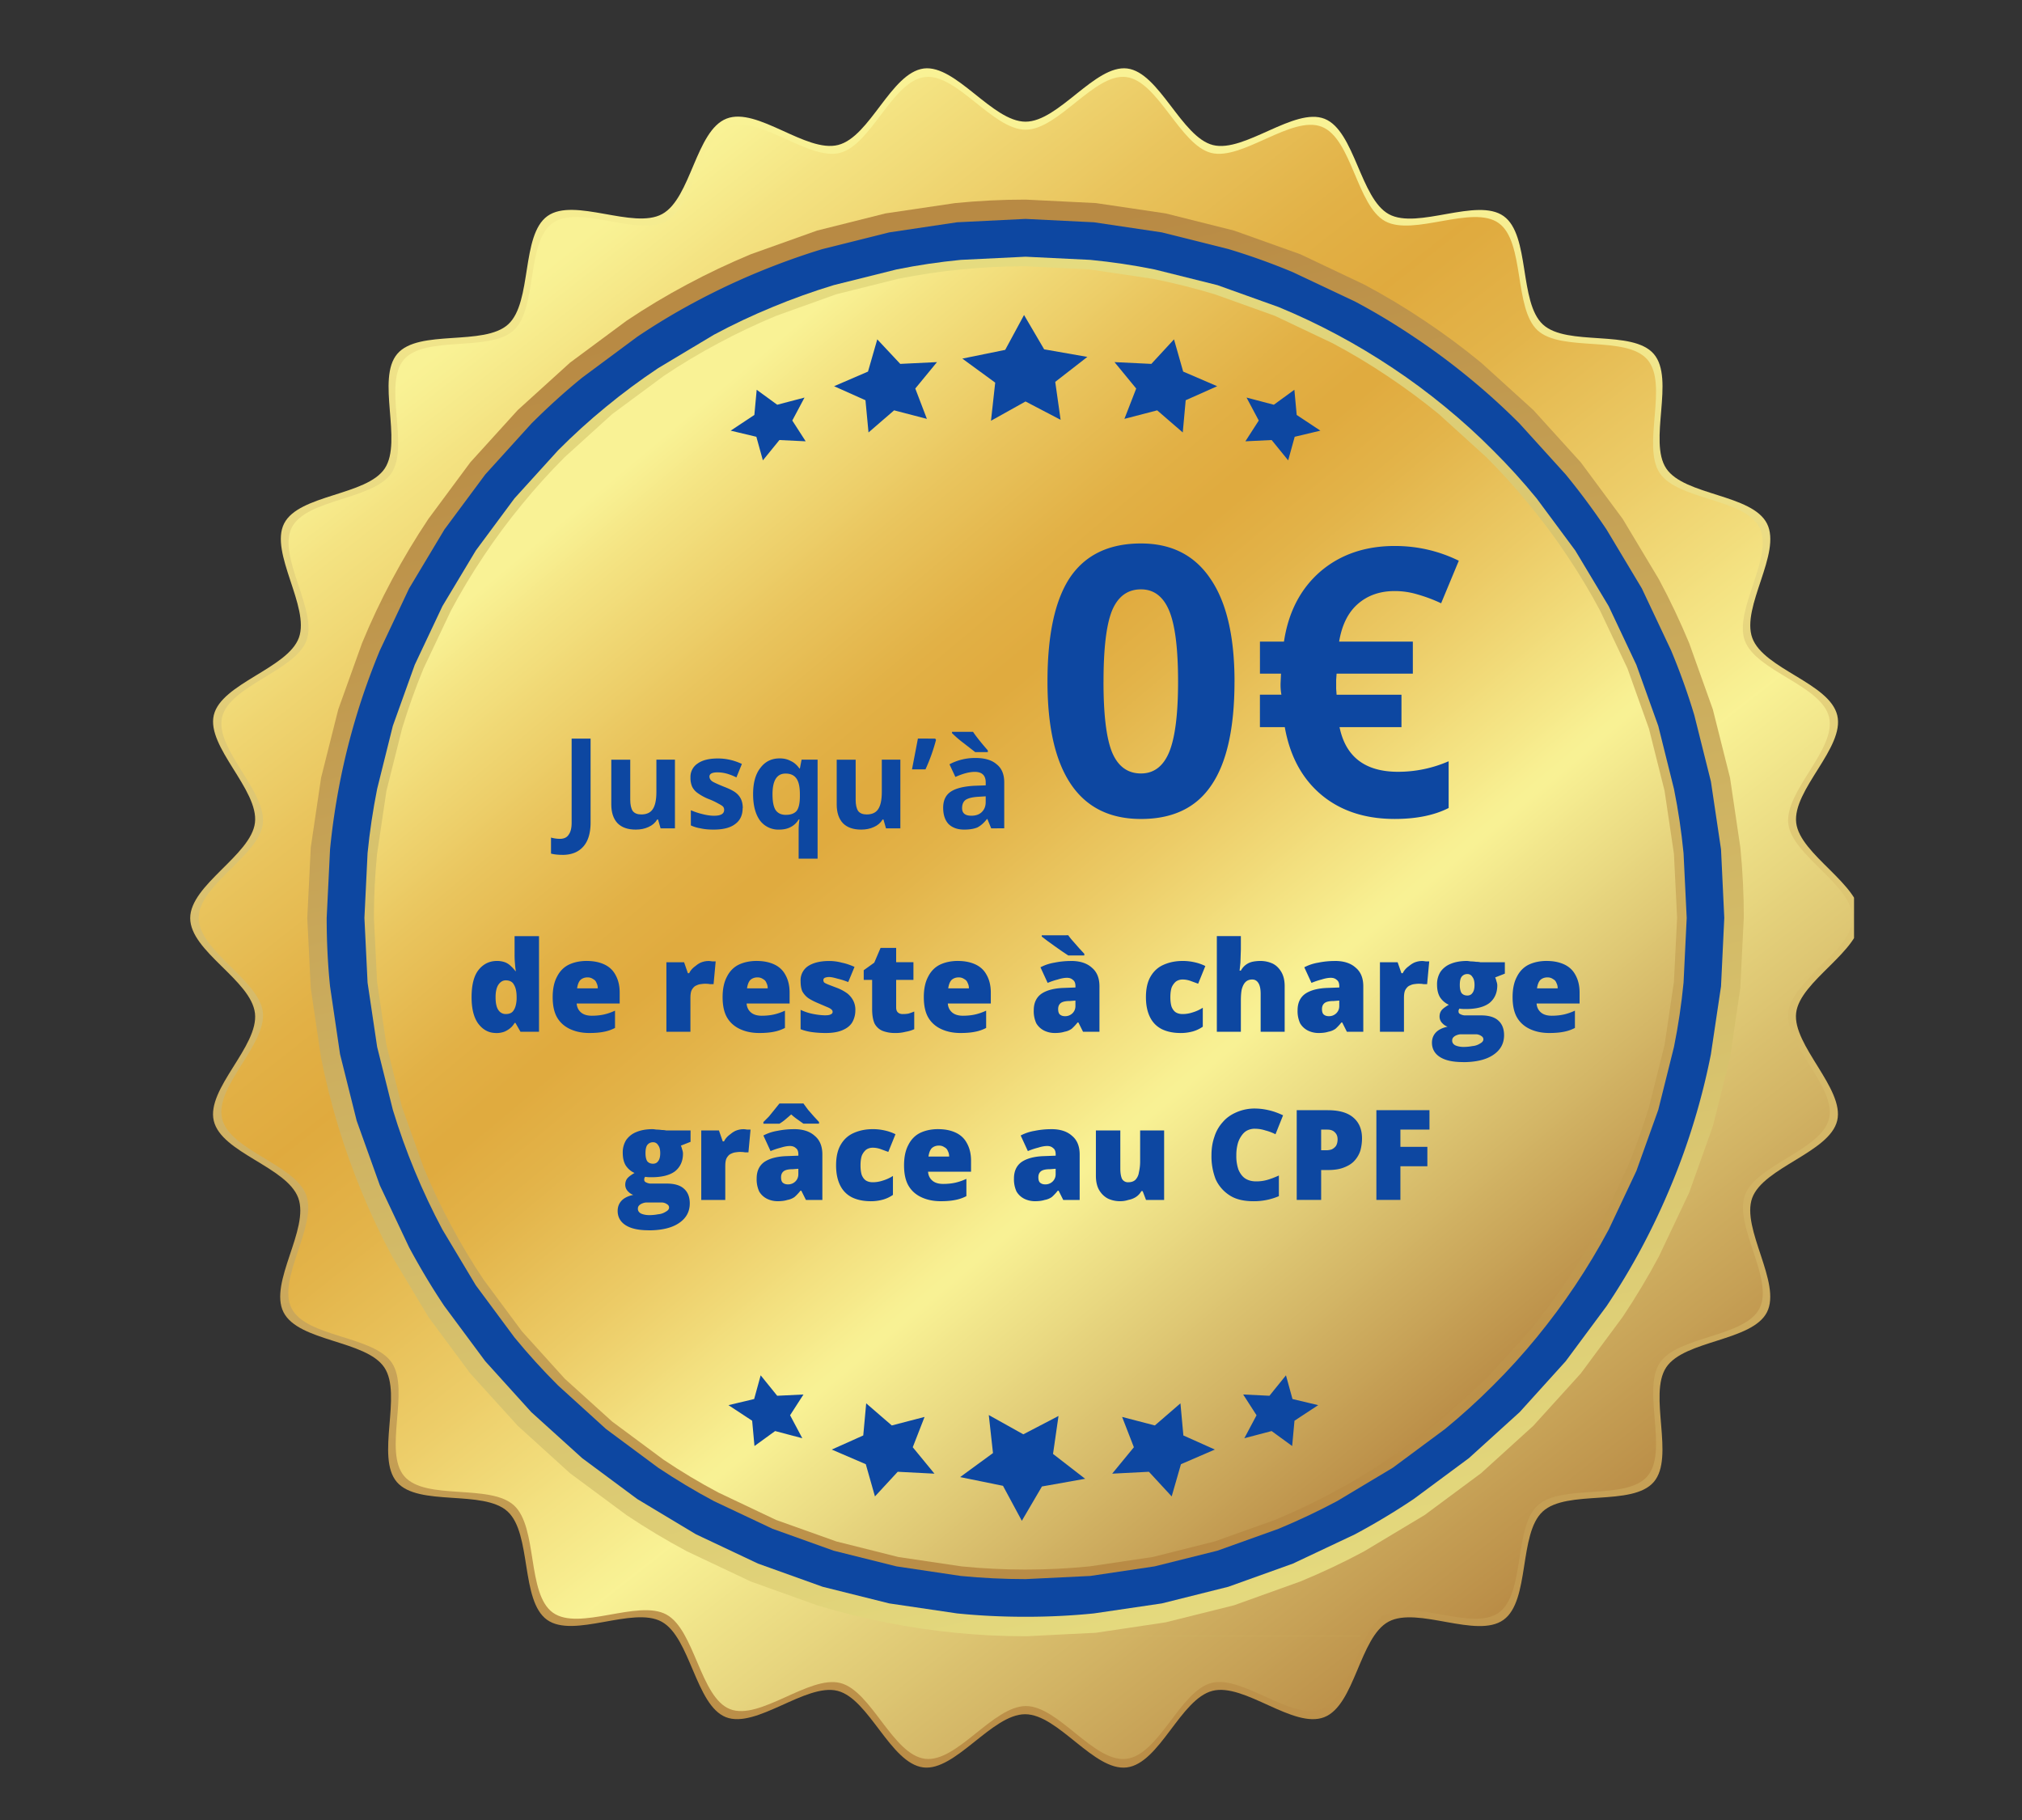 <svg xmlns="http://www.w3.org/2000/svg" xmlns:xlink="http://www.w3.org/1999/xlink" width="100" zoomAndPan="magnify" viewBox="0 0 75 67.5" height="90" preserveAspectRatio="xMidYMid meet" xmlns:v="https://vecta.io/nano"><rect x="0" y="0" width="75" height="67.5" fill="#333333" stroke="none"/><style><![CDATA[.B{clip-rule:nonzero}]]></style><defs><clipPath id="A"><path d="M7 2.395h61.77v63.281H7zm0 0" class="B"/></clipPath><clipPath id="B"><path d="M69.02 34.043c0 1.238-2.258 2.328-2.398 3.527s1.805 2.813 1.523 3.992-2.734 1.73-3.152 2.867 1.098 3.156.547 4.238-3.066 1.031-3.738 2.047.332 3.328-.461 4.25-3.215.266-4.117 1.094-.465 3.309-1.457 4.02-3.184-.512-4.262.066-1.246 3.098-2.387 3.543-2.957-1.281-4.145-.977-1.957 2.688-3.176 2.84-2.543-1.973-3.773-1.973-2.586 2.121-3.777 1.973c-1.219-.152-2.008-2.543-3.18-2.84s-3.016 1.418-4.141.977-1.316-2.961-2.387-3.543-3.262.641-4.25-.07-.562-3.191-1.461-4.016-3.316-.168-4.109-1.094.215-3.238-.465-4.25-3.184-.949-3.738-2.047.973-3.082.547-4.238-2.848-1.668-3.133-2.859 1.672-2.766 1.527-3.992-2.402-2.293-2.402-3.527 2.262-2.34 2.402-3.539c.145-1.223-1.805-2.812-1.527-3.988s2.738-1.73 3.156-2.871-1.098-3.156-.547-4.238 3.066-1.031 3.734-2.043-.328-3.324.465-4.25 3.215-.27 4.113-1.094.465-3.309 1.457-4.016 3.184.512 4.254-.074 1.246-3.094 2.387-3.539 2.953 1.281 4.141.977 1.957-2.676 3.176-2.836c1.191-.148 2.543 1.973 3.773 1.973s2.582-2.121 3.773-1.973 2.012 2.547 3.18 2.84 3.023-1.418 4.141-.973 1.32 2.961 2.387 3.539 3.266-.637 4.254.07.559 3.195 1.457 4.02 3.32.168 4.113 1.094-.215 3.238.461 4.246 3.188.949 3.738 2.047-.969 3.086-.547 4.238 2.867 1.672 3.152 2.871-1.668 2.762-1.523 3.988c.145 1.191 2.395 2.285 2.395 3.523zm0 0" class="B"/></clipPath><linearGradient x1="39.615" y1="1.005" x2="36.464" y2="67.078" id="C" xlink:href="#V"><stop stop-color="rgb(97.6%, 94.899%, 58.4%)" offset="0"/><stop stop-color="rgb(97.581%, 94.87%, 58.377%)" offset=".044"/><stop stop-color="rgb(97.563%, 94.843%, 58.354%)" offset=".063"/><stop stop-color="rgb(97.456%, 94.672%, 58.221%)" offset=".07"/><stop stop-color="rgb(97.246%, 94.331%, 57.957%)" offset=".078"/><stop stop-color="rgb(97.034%, 93.991%, 57.693%)" offset=".086"/><stop stop-color="rgb(96.822%, 93.651%, 57.43%)" offset=".094"/><stop stop-color="rgb(96.609%, 93.311%, 57.164%)" offset=".102"/><stop stop-color="rgb(96.397%, 92.97%, 56.9%)" offset=".109"/><stop stop-color="rgb(96.185%, 92.63%, 56.636%)" offset=".117"/><stop stop-color="rgb(95.975%, 92.29%, 56.372%)" offset=".125"/><stop stop-color="rgb(95.763%, 91.949%, 56.107%)" offset=".133"/><stop stop-color="rgb(95.551%, 91.609%, 55.843%)" offset=".141"/><stop stop-color="rgb(95.338%, 91.269%, 55.579%)" offset=".148"/><stop stop-color="rgb(95.126%, 90.929%, 55.313%)" offset=".156"/><stop stop-color="rgb(94.914%, 90.588%, 55.049%)" offset=".164"/><stop stop-color="rgb(94.704%, 90.248%, 54.785%)" offset=".172"/><stop stop-color="rgb(94.492%, 89.908%, 54.521%)" offset=".18"/><stop stop-color="rgb(94.279%, 89.568%, 54.256%)" offset=".188"/><stop stop-color="rgb(94.067%, 89.227%, 53.992%)" offset=".195"/><stop stop-color="rgb(93.855%, 88.887%, 53.728%)" offset=".203"/><stop stop-color="rgb(93.645%, 88.547%, 53.464%)" offset=".211"/><stop stop-color="rgb(93.433%, 88.206%, 53.198%)" offset=".219"/><stop stop-color="rgb(93.221%, 87.866%, 52.934%)" offset=".227"/><stop stop-color="rgb(93.008%, 87.526%, 52.67%)" offset=".234"/><stop stop-color="rgb(92.796%, 87.186%, 52.406%)" offset=".242"/><stop stop-color="rgb(92.584%, 86.845%, 52.141%)" offset=".25"/><stop stop-color="rgb(92.374%, 86.505%, 51.877%)" offset=".258"/><stop stop-color="rgb(92.162%, 86.165%, 51.613%)" offset=".266"/><stop stop-color="rgb(91.949%, 85.825%, 51.349%)" offset=".273"/><stop stop-color="rgb(91.737%, 85.484%, 51.083%)" offset=".281"/><stop stop-color="rgb(91.525%, 85.144%, 50.819%)" offset=".289"/><stop stop-color="rgb(91.313%, 84.804%, 50.555%)" offset=".297"/><stop stop-color="rgb(91.103%, 84.464%, 50.29%)" offset=".305"/><stop stop-color="rgb(90.891%, 84.123%, 50.026%)" offset=".313"/><stop stop-color="rgb(90.678%, 83.783%, 49.762%)" offset=".32"/><stop stop-color="rgb(90.466%, 83.443%, 49.498%)" offset=".328"/><stop stop-color="rgb(90.254%, 83.102%, 49.232%)" offset=".336"/><stop stop-color="rgb(90.042%, 82.762%, 48.969%)" offset=".344"/><stop stop-color="rgb(89.832%, 82.422%, 48.705%)" offset=".352"/><stop stop-color="rgb(89.619%, 82.082%, 48.441%)" offset=".359"/><stop stop-color="rgb(89.407%, 81.741%, 48.175%)" offset=".367"/><stop stop-color="rgb(89.195%, 81.401%, 47.911%)" offset=".375"/><stop stop-color="rgb(88.983%, 81.061%, 47.647%)" offset=".383"/><stop stop-color="rgb(88.771%, 80.721%, 47.383%)" offset=".391"/><stop stop-color="rgb(88.56%, 80.38%, 47.118%)" offset=".398"/><stop stop-color="rgb(88.348%, 80.04%, 46.854%)" offset=".406"/><stop stop-color="rgb(88.136%, 79.7%, 46.59%)" offset=".414"/><stop stop-color="rgb(87.924%, 79.359%, 46.326%)" offset=".422"/><stop stop-color="rgb(87.712%, 79.019%, 46.06%)" offset=".43"/><stop stop-color="rgb(87.5%, 78.679%, 45.796%)" offset=".438"/><stop stop-color="rgb(87.289%, 78.339%, 45.532%)" offset=".445"/><stop stop-color="rgb(87.077%, 77.998%, 45.267%)" offset=".453"/><stop stop-color="rgb(86.865%, 77.658%, 45.003%)" offset=".461"/><stop stop-color="rgb(86.653%, 77.318%, 44.739%)" offset=".469"/><stop stop-color="rgb(86.441%, 76.978%, 44.475%)" offset=".477"/><stop stop-color="rgb(86.23%, 76.637%, 44.209%)" offset=".484"/><stop stop-color="rgb(86.018%, 76.297%, 43.945%)" offset=".492"/><stop stop-color="rgb(85.806%, 75.957%, 43.681%)" offset=".5"/><stop stop-color="rgb(85.594%, 75.616%, 43.417%)" offset=".508"/><stop stop-color="rgb(85.382%, 75.276%, 43.152%)" offset=".516"/><stop stop-color="rgb(85.17%, 74.936%, 42.888%)" offset=".523"/><stop stop-color="rgb(84.959%, 74.596%, 42.624%)" offset=".531"/><stop stop-color="rgb(84.747%, 74.255%, 42.36%)" offset=".539"/><stop stop-color="rgb(84.535%, 73.915%, 42.094%)" offset=".547"/><stop stop-color="rgb(84.323%, 73.575%, 41.83%)" offset=".555"/><stop stop-color="rgb(84.111%, 73.235%, 41.566%)" offset=".563"/><stop stop-color="rgb(83.899%, 72.894%, 41.302%)" offset=".57"/><stop stop-color="rgb(83.688%, 72.554%, 41.037%)" offset=".578"/><stop stop-color="rgb(83.476%, 72.214%, 40.773%)" offset=".586"/><stop stop-color="rgb(83.264%, 71.873%, 40.509%)" offset=".594"/><stop stop-color="rgb(83.052%, 71.533%, 40.244%)" offset=".602"/><stop stop-color="rgb(82.84%, 71.193%, 39.98%)" offset=".609"/><stop stop-color="rgb(82.628%, 70.853%, 39.716%)" offset=".617"/><stop stop-color="rgb(82.417%, 70.512%, 39.452%)" offset=".625"/><stop stop-color="rgb(82.205%, 70.172%, 39.186%)" offset=".633"/><stop stop-color="rgb(81.993%, 69.832%, 38.922%)" offset=".641"/><stop stop-color="rgb(81.781%, 69.492%, 38.658%)" offset=".648"/><stop stop-color="rgb(81.569%, 69.151%, 38.394%)" offset=".656"/><stop stop-color="rgb(81.357%, 68.811%, 38.129%)" offset=".664"/><stop stop-color="rgb(81.146%, 68.471%, 37.865%)" offset=".672"/><stop stop-color="rgb(80.934%, 68.13%, 37.601%)" offset=".68"/><stop stop-color="rgb(80.722%, 67.79%, 37.337%)" offset=".688"/><stop stop-color="rgb(80.51%, 67.45%, 37.071%)" offset=".695"/><stop stop-color="rgb(80.298%, 67.11%, 36.807%)" offset=".703"/><stop stop-color="rgb(80.086%, 66.769%, 36.543%)" offset=".711"/><stop stop-color="rgb(79.875%, 66.429%, 36.279%)" offset=".719"/><stop stop-color="rgb(79.663%, 66.089%, 36.014%)" offset=".727"/><stop stop-color="rgb(79.451%, 65.749%, 35.75%)" offset=".734"/><stop stop-color="rgb(79.239%, 65.408%, 35.486%)" offset=".742"/><stop stop-color="rgb(79.027%, 65.068%, 35.222%)" offset=".75"/><stop stop-color="rgb(78.816%, 64.728%, 34.956%)" offset=".758"/><stop stop-color="rgb(78.604%, 64.388%, 34.692%)" offset=".766"/><stop stop-color="rgb(78.392%, 64.047%, 34.428%)" offset=".773"/><stop stop-color="rgb(78.18%, 63.707%, 34.163%)" offset=".781"/><stop stop-color="rgb(77.968%, 63.367%, 33.899%)" offset=".789"/><stop stop-color="rgb(77.756%, 63.026%, 33.635%)" offset=".797"/><stop stop-color="rgb(77.545%, 62.686%, 33.371%)" offset=".805"/><stop stop-color="rgb(77.333%, 62.346%, 33.105%)" offset=".813"/><stop stop-color="rgb(77.121%, 62.006%, 32.841%)" offset=".82"/><stop stop-color="rgb(76.909%, 61.665%, 32.578%)" offset=".828"/><stop stop-color="rgb(76.697%, 61.325%, 32.314%)" offset=".836"/><stop stop-color="rgb(76.485%, 60.985%, 32.048%)" offset=".844"/><stop stop-color="rgb(76.274%, 60.645%, 31.784%)" offset=".852"/><stop stop-color="rgb(76.062%, 60.304%, 31.52%)" offset=".859"/><stop stop-color="rgb(75.85%, 59.964%, 31.256%)" offset=".867"/><stop stop-color="rgb(75.638%, 59.624%, 30.991%)" offset=".875"/><stop stop-color="rgb(75.426%, 59.283%, 30.727%)" offset=".883"/><stop stop-color="rgb(75.214%, 58.943%, 30.463%)" offset=".891"/><stop stop-color="rgb(75.003%, 58.603%, 30.199%)" offset=".898"/><stop stop-color="rgb(74.791%, 58.263%, 29.933%)" offset=".906"/><stop stop-color="rgb(74.579%, 57.922%, 29.669%)" offset=".914"/><stop stop-color="rgb(74.367%, 57.582%, 29.405%)" offset=".922"/><stop stop-color="rgb(74.155%, 57.242%, 29.14%)" offset=".93"/><stop stop-color="rgb(73.943%, 56.902%, 28.876%)" offset=".938"/><stop stop-color="rgb(73.732%, 56.561%, 28.612%)" offset=".945"/><stop stop-color="rgb(73.52%, 56.221%, 28.348%)" offset=".953"/><stop stop-color="rgb(73.308%, 55.881%, 28.082%)" offset=".956"/><stop stop-color="rgb(73.203%, 55.711%, 27.951%)" offset=".961"/><stop stop-color="rgb(73.096%, 55.54%, 27.818%)" offset=".969"/><stop stop-color="rgb(72.884%, 55.2%, 27.554%)" offset=".977"/><stop stop-color="rgb(72.672%, 54.86%, 27.29%)" offset=".984"/><stop stop-color="rgb(72.461%, 54.52%, 27.025%)" offset=".992"/><stop stop-color="rgb(72.276%, 54.224%, 26.796%)" offset="1"/></linearGradient><clipPath id="D"><path d="M7 2.395h61.77v63.281H7zm0 0" class="B"/></clipPath><clipPath id="E"><path d="M68.711 34.043c0 1.223-2.238 2.305-2.379 3.492-.141 1.215 1.789 2.785 1.512 3.949s-2.707 1.715-3.121 2.84 1.086 3.125.543 4.199-3.031 1.023-3.699 2.02.324 3.293-.461 4.207-3.18.27-4.07 1.082-.461 3.273-1.441 3.977-3.152-.512-4.211.07-1.234 3.07-2.359 3.508-2.926-1.27-4.09-.969-1.941 2.66-3.148 2.813-2.516-1.957-3.734-1.957-2.559 2.102-3.738 1.957c-1.207-.152-1.988-2.52-3.148-2.812s-2.984 1.406-4.09.969-1.305-2.934-2.359-3.508-3.238.629-4.211-.07-.551-3.16-1.441-3.977-3.285-.168-4.07-1.082.215-3.199-.461-4.207-3.168-.937-3.719-2.02.961-3.055.543-4.199-2.84-1.652-3.121-2.84 1.648-2.734 1.512-3.949c-.141-1.191-2.379-2.27-2.379-3.492s2.238-2.309 2.379-3.492c.137-1.215-1.789-2.785-1.512-3.953s2.707-1.715 3.129-2.84-1.09-3.125-.543-4.195 3.031-1.023 3.699-2.023-.324-3.289.457-4.203 3.188-.27 4.074-1.086.461-3.273 1.441-3.977 3.152.512 4.211-.07 1.234-3.066 2.359-3.504 2.926 1.266 4.09.969 1.941-2.664 3.148-2.813c1.18-.148 2.516 1.953 3.738 1.953s2.555-2.102 3.734-1.953 1.992 2.516 3.145 2.813 2.988-1.406 4.105-.969 1.301 2.93 2.355 3.504 3.238-.629 4.211.07.555 3.16 1.441 3.977 3.285.172 4.074 1.086-.215 3.199.457 4.207 3.152.938 3.699 2.02-.961 3.055-.543 4.195 2.844 1.656 3.125 2.84-1.652 2.738-1.512 3.953c.141 1.184 2.379 2.266 2.379 3.492zm0 0" class="B"/></clipPath><linearGradient x1="11.133" y1="-.246" x2="64.949" y2="68.334" id="F" xlink:href="#V"><stop stop-color="rgb(97.6%, 94.899%, 58.4%)" offset="0"/><stop stop-color="rgb(97.6%, 94.899%, 58.4%)" offset=".156"/><stop stop-color="rgb(97.464%, 94.478%, 57.872%)" offset=".16"/><stop stop-color="rgb(97.328%, 94.058%, 57.344%)" offset=".164"/><stop stop-color="rgb(97.118%, 93.402%, 56.522%)" offset=".168"/><stop stop-color="rgb(96.907%, 92.747%, 55.701%)" offset=".172"/><stop stop-color="rgb(96.695%, 92.093%, 54.878%)" offset=".176"/><stop stop-color="rgb(96.484%, 91.438%, 54.057%)" offset=".18"/><stop stop-color="rgb(96.274%, 90.782%, 53.235%)" offset=".184"/><stop stop-color="rgb(96.063%, 90.128%, 52.414%)" offset=".188"/><stop stop-color="rgb(95.853%, 89.485%, 51.613%)" offset=".191"/><stop stop-color="rgb(95.644%, 88.844%, 50.813%)" offset=".195"/><stop stop-color="rgb(95.445%, 88.284%, 50.142%)" offset=".199"/><stop stop-color="rgb(95.247%, 87.724%, 49.472%)" offset=".203"/><stop stop-color="rgb(95.047%, 87.164%, 48.801%)" offset=".207"/><stop stop-color="rgb(94.849%, 86.604%, 48.131%)" offset=".211"/><stop stop-color="rgb(94.649%, 86.044%, 47.459%)" offset=".215"/><stop stop-color="rgb(94.45%, 85.486%, 46.788%)" offset=".219"/><stop stop-color="rgb(94.25%, 84.926%, 46.117%)" offset=".223"/><stop stop-color="rgb(94.052%, 84.366%, 45.447%)" offset=".227"/><stop stop-color="rgb(93.854%, 83.806%, 44.775%)" offset=".23"/><stop stop-color="rgb(93.655%, 83.246%, 44.106%)" offset=".234"/><stop stop-color="rgb(93.456%, 82.686%, 43.434%)" offset=".238"/><stop stop-color="rgb(93.257%, 82.127%, 42.764%)" offset=".242"/><stop stop-color="rgb(93.057%, 81.567%, 42.093%)" offset=".246"/><stop stop-color="rgb(92.859%, 81.007%, 41.423%)" offset=".25"/><stop stop-color="rgb(92.659%, 80.447%, 40.752%)" offset=".254"/><stop stop-color="rgb(92.461%, 79.887%, 40.08%)" offset=".258"/><stop stop-color="rgb(92.262%, 79.327%, 39.409%)" offset=".262"/><stop stop-color="rgb(92.064%, 78.769%, 38.739%)" offset=".266"/><stop stop-color="rgb(91.864%, 78.209%, 38.068%)" offset=".27"/><stop stop-color="rgb(91.666%, 77.649%, 37.398%)" offset=".273"/><stop stop-color="rgb(91.475%, 77.121%, 36.765%)" offset=".277"/><stop stop-color="rgb(91.286%, 76.593%, 36.133%)" offset=".281"/><stop stop-color="rgb(91.112%, 76.131%, 35.577%)" offset=".285"/><stop stop-color="rgb(90.939%, 75.668%, 35.022%)" offset=".289"/><stop stop-color="rgb(90.767%, 75.206%, 34.467%)" offset=".293"/><stop stop-color="rgb(90.594%, 74.744%, 33.913%)" offset=".297"/><stop stop-color="rgb(90.422%, 74.28%, 33.357%)" offset=".301"/><stop stop-color="rgb(90.25%, 73.817%, 32.802%)" offset=".305"/><stop stop-color="rgb(90.076%, 73.355%, 32.246%)" offset=".309"/><stop stop-color="rgb(89.903%, 72.893%, 31.691%)" offset=".313"/><stop stop-color="rgb(89.731%, 72.43%, 31.136%)" offset=".316"/><stop stop-color="rgb(89.558%, 71.968%, 30.582%)" offset=".32"/><stop stop-color="rgb(89.384%, 71.504%, 30.026%)" offset=".324"/><stop stop-color="rgb(89.212%, 71.042%, 29.471%)" offset=".328"/><stop stop-color="rgb(89.04%, 70.58%, 28.915%)" offset=".332"/><stop stop-color="rgb(88.867%, 70.117%, 28.362%)" offset=".336"/><stop stop-color="rgb(88.716%, 69.702%, 27.864%)" offset=".34"/><stop stop-color="rgb(88.567%, 69.287%, 27.367%)" offset=".344"/><stop stop-color="rgb(88.492%, 69.037%, 27.071%)" offset=".348"/><stop stop-color="rgb(88.419%, 68.788%, 26.775%)" offset=".352"/><stop stop-color="rgb(88.344%, 68.538%, 26.479%)" offset=".355"/><stop stop-color="rgb(88.271%, 68.288%, 26.183%)" offset=".359"/><stop stop-color="rgb(88.196%, 68.037%, 25.887%)" offset=".363"/><stop stop-color="rgb(88.123%, 67.789%, 25.591%)" offset=".367"/><stop stop-color="rgb(88.048%, 67.538%, 25.294%)" offset=".371"/><stop stop-color="rgb(87.975%, 67.288%, 24.998%)" offset=".375"/><stop stop-color="rgb(87.9%, 67.038%, 24.702%)" offset=".379"/><stop stop-color="rgb(87.827%, 66.789%, 24.406%)" offset=".383"/><stop stop-color="rgb(87.891%, 66.997%, 24.658%)" offset=".387"/><stop stop-color="rgb(87.955%, 67.206%, 24.91%)" offset=".391"/><stop stop-color="rgb(88.049%, 67.516%, 25.282%)" offset=".395"/><stop stop-color="rgb(88.145%, 67.825%, 25.656%)" offset=".398"/><stop stop-color="rgb(88.24%, 68.134%, 26.028%)" offset=".402"/><stop stop-color="rgb(88.336%, 68.443%, 26.401%)" offset=".406"/><stop stop-color="rgb(88.431%, 68.752%, 26.773%)" offset=".41"/><stop stop-color="rgb(88.527%, 69.061%, 27.147%)" offset=".414"/><stop stop-color="rgb(88.622%, 69.371%, 27.519%)" offset=".418"/><stop stop-color="rgb(88.716%, 69.681%, 27.892%)" offset=".422"/><stop stop-color="rgb(88.811%, 69.989%, 28.264%)" offset=".426"/><stop stop-color="rgb(88.907%, 70.299%, 28.638%)" offset=".43"/><stop stop-color="rgb(89.046%, 70.691%, 29.118%)" offset=".434"/><stop stop-color="rgb(89.185%, 71.085%, 29.599%)" offset=".438"/><stop stop-color="rgb(89.365%, 71.556%, 30.182%)" offset=".441"/><stop stop-color="rgb(89.546%, 72.029%, 30.765%)" offset=".445"/><stop stop-color="rgb(89.726%, 72.501%, 31.348%)" offset=".449"/><stop stop-color="rgb(89.906%, 72.972%, 31.931%)" offset=".453"/><stop stop-color="rgb(90.086%, 73.444%, 32.513%)" offset=".457"/><stop stop-color="rgb(90.268%, 73.917%, 33.096%)" offset=".461"/><stop stop-color="rgb(90.448%, 74.388%, 33.679%)" offset=".465"/><stop stop-color="rgb(90.628%, 74.86%, 34.262%)" offset=".469"/><stop stop-color="rgb(90.808%, 75.331%, 34.845%)" offset=".473"/><stop stop-color="rgb(90.99%, 75.804%, 35.428%)" offset=".477"/><stop stop-color="rgb(91.17%, 76.276%, 36.011%)" offset=".48"/><stop stop-color="rgb(91.35%, 76.747%, 36.594%)" offset=".484"/><stop stop-color="rgb(91.53%, 77.219%, 37.177%)" offset=".488"/><stop stop-color="rgb(91.711%, 77.692%, 37.759%)" offset=".492"/><stop stop-color="rgb(91.891%, 78.163%, 38.342%)" offset=".496"/><stop stop-color="rgb(92.072%, 78.635%, 38.925%)" offset=".5"/><stop stop-color="rgb(92.252%, 79.106%, 39.508%)" offset=".504"/><stop stop-color="rgb(92.433%, 79.579%, 40.091%)" offset=".508"/><stop stop-color="rgb(92.613%, 80.051%, 40.674%)" offset=".512"/><stop stop-color="rgb(92.793%, 80.522%, 41.257%)" offset=".516"/><stop stop-color="rgb(92.978%, 81.055%, 41.898%)" offset=".52"/><stop stop-color="rgb(93.163%, 81.589%, 42.54%)" offset=".523"/><stop stop-color="rgb(93.349%, 82.147%, 43.205%)" offset=".527"/><stop stop-color="rgb(93.535%, 82.707%, 43.872%)" offset=".531"/><stop stop-color="rgb(93.721%, 83.266%, 44.537%)" offset=".535"/><stop stop-color="rgb(93.909%, 83.826%, 45.204%)" offset=".539"/><stop stop-color="rgb(94.095%, 84.384%, 45.871%)" offset=".543"/><stop stop-color="rgb(94.281%, 84.944%, 46.538%)" offset=".547"/><stop stop-color="rgb(94.467%, 85.503%, 47.203%)" offset=".551"/><stop stop-color="rgb(94.653%, 86.061%, 47.87%)" offset=".555"/><stop stop-color="rgb(94.839%, 86.62%, 48.535%)" offset=".559"/><stop stop-color="rgb(95.026%, 87.18%, 49.202%)" offset=".563"/><stop stop-color="rgb(95.212%, 87.738%, 49.867%)" offset=".566"/><stop stop-color="rgb(95.399%, 88.298%, 50.534%)" offset=".57"/><stop stop-color="rgb(95.586%, 88.857%, 51.199%)" offset=".574"/><stop stop-color="rgb(95.772%, 89.417%, 51.866%)" offset=".578"/><stop stop-color="rgb(95.958%, 89.975%, 52.531%)" offset=".582"/><stop stop-color="rgb(96.144%, 90.535%, 53.198%)" offset=".586"/><stop stop-color="rgb(96.33%, 91.093%, 53.864%)" offset=".59"/><stop stop-color="rgb(96.516%, 91.652%, 54.53%)" offset=".594"/><stop stop-color="rgb(96.703%, 92.21%, 55.197%)" offset=".598"/><stop stop-color="rgb(96.89%, 92.77%, 55.864%)" offset=".602"/><stop stop-color="rgb(97.076%, 93.329%, 56.529%)" offset=".605"/><stop stop-color="rgb(97.263%, 93.889%, 57.196%)" offset=".609"/><stop stop-color="rgb(97.392%, 94.331%, 57.748%)" offset=".613"/><stop stop-color="rgb(97.522%, 94.774%, 58.302%)" offset=".617"/><stop stop-color="rgb(97.119%, 94.127%, 57.799%)" offset=".621"/><stop stop-color="rgb(96.716%, 93.48%, 57.297%)" offset=".625"/><stop stop-color="rgb(96.313%, 92.833%, 56.793%)" offset=".629"/><stop stop-color="rgb(95.911%, 92.186%, 56.291%)" offset=".633"/><stop stop-color="rgb(95.508%, 91.539%, 55.788%)" offset=".637"/><stop stop-color="rgb(95.105%, 90.892%, 55.286%)" offset=".641"/><stop stop-color="rgb(94.702%, 90.245%, 54.782%)" offset=".645"/><stop stop-color="rgb(94.299%, 89.598%, 54.28%)" offset=".648"/><stop stop-color="rgb(93.895%, 88.95%, 53.777%)" offset=".652"/><stop stop-color="rgb(93.492%, 88.303%, 53.275%)" offset=".656"/><stop stop-color="rgb(93.089%, 87.656%, 52.771%)" offset=".66"/><stop stop-color="rgb(92.686%, 87.009%, 52.269%)" offset=".664"/><stop stop-color="rgb(92.284%, 86.362%, 51.765%)" offset=".668"/><stop stop-color="rgb(91.881%, 85.715%, 51.263%)" offset=".672"/><stop stop-color="rgb(91.478%, 85.068%, 50.76%)" offset=".676"/><stop stop-color="rgb(91.075%, 84.421%, 50.258%)" offset=".68"/><stop stop-color="rgb(90.672%, 83.774%, 49.754%)" offset=".684"/><stop stop-color="rgb(90.269%, 83.127%, 49.252%)" offset=".688"/><stop stop-color="rgb(89.867%, 82.478%, 48.749%)" offset=".691"/><stop stop-color="rgb(89.464%, 81.831%, 48.247%)" offset=".695"/><stop stop-color="rgb(89.061%, 81.184%, 47.743%)" offset=".699"/><stop stop-color="rgb(88.658%, 80.537%, 47.241%)" offset=".703"/><stop stop-color="rgb(88.255%, 79.89%, 46.738%)" offset=".707"/><stop stop-color="rgb(87.852%, 79.243%, 46.236%)" offset=".711"/><stop stop-color="rgb(87.45%, 78.596%, 45.732%)" offset=".715"/><stop stop-color="rgb(87.047%, 77.95%, 45.23%)" offset=".719"/><stop stop-color="rgb(86.644%, 77.303%, 44.727%)" offset=".723"/><stop stop-color="rgb(86.241%, 76.656%, 44.225%)" offset=".727"/><stop stop-color="rgb(85.838%, 76.009%, 43.721%)" offset=".73"/><stop stop-color="rgb(85.435%, 75.362%, 43.219%)" offset=".734"/><stop stop-color="rgb(85.033%, 74.713%, 42.715%)" offset=".738"/><stop stop-color="rgb(84.63%, 74.066%, 42.213%)" offset=".742"/><stop stop-color="rgb(84.227%, 73.419%, 41.71%)" offset=".746"/><stop stop-color="rgb(83.824%, 72.772%, 41.208%)" offset=".75"/><stop stop-color="rgb(83.421%, 72.125%, 40.704%)" offset=".754"/><stop stop-color="rgb(83.018%, 71.478%, 40.202%)" offset=".758"/><stop stop-color="rgb(82.616%, 70.831%, 39.699%)" offset=".762"/><stop stop-color="rgb(82.213%, 70.184%, 39.197%)" offset=".766"/><stop stop-color="rgb(81.81%, 69.537%, 38.693%)" offset=".77"/><stop stop-color="rgb(81.407%, 68.89%, 38.191%)" offset=".773"/><stop stop-color="rgb(81.004%, 68.242%, 37.688%)" offset=".777"/><stop stop-color="rgb(80.602%, 67.595%, 37.186%)" offset=".781"/><stop stop-color="rgb(80.199%, 66.948%, 36.682%)" offset=".785"/><stop stop-color="rgb(79.796%, 66.301%, 36.18%)" offset=".789"/><stop stop-color="rgb(79.393%, 65.654%, 35.677%)" offset=".793"/><stop stop-color="rgb(78.99%, 65.007%, 35.175%)" offset=".797"/><stop stop-color="rgb(78.587%, 64.36%, 34.671%)" offset=".801"/><stop stop-color="rgb(78.185%, 63.713%, 34.169%)" offset=".805"/><stop stop-color="rgb(77.782%, 63.066%, 33.665%)" offset=".809"/><stop stop-color="rgb(77.379%, 62.419%, 33.163%)" offset=".813"/><stop stop-color="rgb(76.976%, 61.771%, 32.66%)" offset=".816"/><stop stop-color="rgb(76.573%, 61.124%, 32.158%)" offset=".82"/><stop stop-color="rgb(76.17%, 60.477%, 31.654%)" offset=".824"/><stop stop-color="rgb(75.768%, 59.83%, 31.152%)" offset=".828"/><stop stop-color="rgb(75.365%, 59.183%, 30.649%)" offset=".832"/><stop stop-color="rgb(74.962%, 58.536%, 30.147%)" offset=".836"/><stop stop-color="rgb(74.559%, 57.889%, 29.643%)" offset=".84"/><stop stop-color="rgb(74.156%, 57.242%, 29.141%)" offset=".844"/><stop stop-color="rgb(73.753%, 56.595%, 28.638%)" offset=".848"/><stop stop-color="rgb(73.351%, 55.948%, 28.136%)" offset=".852"/><stop stop-color="rgb(72.948%, 55.301%, 27.632%)" offset=".855"/><stop stop-color="rgb(72.545%, 54.654%, 27.13%)" offset=".859"/><stop stop-color="rgb(72.371%, 54.376%, 26.915%)" offset=".863"/><stop stop-color="rgb(72.198%, 54.099%, 26.7%)" offset=".867"/></linearGradient><clipPath id="G"><path d="M11 7h54v54H11zm0 0" class="B"/></clipPath><clipPath id="H"><path d="M64.68 34.043l-.129 2.609-.383 2.586-.637 2.539-.879 2.461-1.121 2.363a26.58 26.58 0 0 1-1.344 2.242l-1.555 2.098-1.758 1.938-1.937 1.758-2.098 1.555-2.242 1.344c-.77.414-1.559.785-2.363 1.117l-2.461.883-2.539.633-2.586.387-2.609.129c-.871 0-1.742-.043-2.609-.129a26.12 26.12 0 0 1-2.586-.387 25.92 25.92 0 0 1-2.539-.633l-2.461-.883-2.363-1.117a26.58 26.58 0 0 1-2.242-1.344l-2.098-1.555-1.937-1.758-1.758-1.937-1.555-2.098-1.344-2.242c-.414-.77-.785-1.559-1.117-2.363a26.78 26.78 0 0 1-.883-2.461c-.254-.836-.465-1.684-.637-2.539l-.383-2.586-.129-2.609.129-2.613.383-2.586.637-2.535.883-2.461c.332-.805.703-1.594 1.117-2.363a26.58 26.58 0 0 1 1.344-2.242l1.555-2.098 1.758-1.937 1.938-1.758 2.098-1.555a25.58 25.58 0 0 1 2.242-1.344c.77-.414 1.559-.785 2.363-1.121l2.461-.879 2.539-.637 2.586-.383c.867-.086 1.738-.129 2.609-.129l2.609.129 2.586.383 2.539.637 2.461.879 2.363 1.121a25.58 25.58 0 0 1 2.242 1.344c.727.484 1.426 1.004 2.098 1.555l1.938 1.758 1.758 1.938 1.555 2.098 1.344 2.242c.414.77.785 1.559 1.121 2.363l.879 2.461.637 2.535.383 2.586a26.6 26.6 0 0 1 .129 2.613zm0 0" class="B"/></clipPath><linearGradient x1="30.116" y1="2.676" x2="45.962" y2="65.409" id="I" xlink:href="#V"><stop stop-color="rgb(72.198%, 54.099%, 26.7%)" offset="0"/><stop stop-color="rgb(72.284%, 54.253%, 26.811%)" offset=".125"/><stop stop-color="rgb(72.455%, 54.561%, 27.034%)" offset=".133"/><stop stop-color="rgb(72.626%, 54.869%, 27.258%)" offset=".141"/><stop stop-color="rgb(72.795%, 55.177%, 27.481%)" offset=".148"/><stop stop-color="rgb(72.966%, 55.486%, 27.705%)" offset=".156"/><stop stop-color="rgb(73.137%, 55.794%, 27.93%)" offset=".164"/><stop stop-color="rgb(73.308%, 56.102%, 28.154%)" offset=".172"/><stop stop-color="rgb(73.479%, 56.41%, 28.377%)" offset=".18"/><stop stop-color="rgb(73.648%, 56.718%, 28.601%)" offset=".188"/><stop stop-color="rgb(73.819%, 57.027%, 28.825%)" offset=".195"/><stop stop-color="rgb(73.99%, 57.335%, 29.05%)" offset=".202"/><stop stop-color="rgb(74.075%, 57.489%, 29.161%)" offset=".203"/><stop stop-color="rgb(74.161%, 57.643%, 29.272%)" offset=".211"/><stop stop-color="rgb(74.332%, 57.951%, 29.497%)" offset=".219"/><stop stop-color="rgb(74.501%, 58.26%, 29.721%)" offset=".227"/><stop stop-color="rgb(74.672%, 58.568%, 29.944%)" offset=".234"/><stop stop-color="rgb(74.843%, 58.876%, 30.168%)" offset=".242"/><stop stop-color="rgb(75.014%, 59.184%, 30.392%)" offset=".25"/><stop stop-color="rgb(75.185%, 59.492%, 30.617%)" offset=".258"/><stop stop-color="rgb(75.354%, 59.801%, 30.84%)" offset=".266"/><stop stop-color="rgb(75.525%, 60.109%, 31.064%)" offset=".273"/><stop stop-color="rgb(75.696%, 60.417%, 31.288%)" offset=".281"/><stop stop-color="rgb(75.867%, 60.725%, 31.512%)" offset=".289"/><stop stop-color="rgb(76.036%, 61.034%, 31.735%)" offset=".297"/><stop stop-color="rgb(76.207%, 61.342%, 31.96%)" offset=".305"/><stop stop-color="rgb(76.378%, 61.65%, 32.184%)" offset=".313"/><stop stop-color="rgb(76.549%, 61.958%, 32.407%)" offset=".32"/><stop stop-color="rgb(76.72%, 62.267%, 32.631%)" offset=".328"/><stop stop-color="rgb(76.889%, 62.575%, 32.855%)" offset=".336"/><stop stop-color="rgb(77.06%, 62.883%, 33.08%)" offset=".344"/><stop stop-color="rgb(77.231%, 63.191%, 33.302%)" offset=".352"/><stop stop-color="rgb(77.402%, 63.499%, 33.527%)" offset=".359"/><stop stop-color="rgb(77.573%, 63.808%, 33.751%)" offset=".367"/><stop stop-color="rgb(77.742%, 64.116%, 33.975%)" offset=".375"/><stop stop-color="rgb(77.913%, 64.424%, 34.198%)" offset=".383"/><stop stop-color="rgb(78.084%, 64.732%, 34.422%)" offset=".391"/><stop stop-color="rgb(78.255%, 65.041%, 34.647%)" offset=".398"/><stop stop-color="rgb(78.426%, 65.349%, 34.871%)" offset=".406"/><stop stop-color="rgb(78.595%, 65.657%, 35.094%)" offset=".414"/><stop stop-color="rgb(78.766%, 65.965%, 35.318%)" offset=".422"/><stop stop-color="rgb(78.937%, 66.273%, 35.542%)" offset=".43"/><stop stop-color="rgb(79.108%, 66.582%, 35.765%)" offset=".438"/><stop stop-color="rgb(79.279%, 66.89%, 35.989%)" offset=".445"/><stop stop-color="rgb(79.448%, 67.198%, 36.214%)" offset=".453"/><stop stop-color="rgb(79.619%, 67.506%, 36.438%)" offset=".461"/><stop stop-color="rgb(79.79%, 67.815%, 36.661%)" offset=".469"/><stop stop-color="rgb(79.961%, 68.123%, 36.885%)" offset=".477"/><stop stop-color="rgb(80.132%, 68.431%, 37.109%)" offset=".484"/><stop stop-color="rgb(80.301%, 68.739%, 37.334%)" offset=".492"/><stop stop-color="rgb(80.472%, 69.048%, 37.556%)" offset=".5"/><stop stop-color="rgb(80.643%, 69.356%, 37.781%)" offset=".508"/><stop stop-color="rgb(80.814%, 69.664%, 38.005%)" offset=".516"/><stop stop-color="rgb(80.984%, 69.972%, 38.228%)" offset=".523"/><stop stop-color="rgb(81.154%, 70.28%, 38.452%)" offset=".531"/><stop stop-color="rgb(81.325%, 70.589%, 38.676%)" offset=".539"/><stop stop-color="rgb(81.496%, 70.897%, 38.901%)" offset=".547"/><stop stop-color="rgb(81.667%, 71.205%, 39.124%)" offset=".555"/><stop stop-color="rgb(81.837%, 71.513%, 39.348%)" offset=".563"/><stop stop-color="rgb(82.007%, 71.822%, 39.572%)" offset=".57"/><stop stop-color="rgb(82.178%, 72.13%, 39.796%)" offset=".578"/><stop stop-color="rgb(82.349%, 72.438%, 40.019%)" offset=".586"/><stop stop-color="rgb(82.52%, 72.746%, 40.244%)" offset=".594"/><stop stop-color="rgb(82.689%, 73.055%, 40.468%)" offset=".602"/><stop stop-color="rgb(82.86%, 73.363%, 40.692%)" offset=".609"/><stop stop-color="rgb(83.031%, 73.671%, 40.915%)" offset=".617"/><stop stop-color="rgb(83.202%, 73.979%, 41.139%)" offset=".625"/><stop stop-color="rgb(83.372%, 74.286%, 41.364%)" offset=".633"/><stop stop-color="rgb(83.542%, 74.594%, 41.586%)" offset=".641"/><stop stop-color="rgb(83.713%, 74.902%, 41.811%)" offset=".648"/><stop stop-color="rgb(83.884%, 75.211%, 42.035%)" offset=".656"/><stop stop-color="rgb(84.055%, 75.519%, 42.259%)" offset=".664"/><stop stop-color="rgb(84.225%, 75.827%, 42.482%)" offset=".672"/><stop stop-color="rgb(84.395%, 76.135%, 42.706%)" offset=".68"/><stop stop-color="rgb(84.566%, 76.443%, 42.931%)" offset=".688"/><stop stop-color="rgb(84.737%, 76.752%, 43.155%)" offset=".695"/><stop stop-color="rgb(84.908%, 77.06%, 43.378%)" offset=".703"/><stop stop-color="rgb(85.078%, 77.368%, 43.602%)" offset=".711"/><stop stop-color="rgb(85.248%, 77.676%, 43.826%)" offset=".719"/><stop stop-color="rgb(85.419%, 77.985%, 44.051%)" offset=".727"/><stop stop-color="rgb(85.59%, 78.293%, 44.273%)" offset=".734"/><stop stop-color="rgb(85.76%, 78.601%, 44.498%)" offset=".742"/><stop stop-color="rgb(85.931%, 78.909%, 44.722%)" offset=".75"/><stop stop-color="rgb(86.101%, 79.218%, 44.945%)" offset=".758"/><stop stop-color="rgb(86.272%, 79.526%, 45.169%)" offset=".766"/><stop stop-color="rgb(86.443%, 79.834%, 45.393%)" offset=".773"/><stop stop-color="rgb(86.613%, 80.142%, 45.618%)" offset=".781"/><stop stop-color="rgb(86.784%, 80.45%, 45.84%)" offset=".789"/><stop stop-color="rgb(86.954%, 80.759%, 46.065%)" offset=".797"/><stop stop-color="rgb(87.125%, 81.067%, 46.289%)" offset=".798"/><stop stop-color="rgb(87.21%, 81.221%, 46.402%)" offset=".805"/><stop stop-color="rgb(87.296%, 81.375%, 46.513%)" offset=".813"/><stop stop-color="rgb(87.466%, 81.683%, 46.736%)" offset=".82"/><stop stop-color="rgb(87.637%, 81.992%, 46.96%)" offset=".828"/><stop stop-color="rgb(87.807%, 82.3%, 47.185%)" offset=".836"/><stop stop-color="rgb(87.978%, 82.608%, 47.408%)" offset=".844"/><stop stop-color="rgb(88.148%, 82.916%, 47.632%)" offset=".852"/><stop stop-color="rgb(88.319%, 83.224%, 47.856%)" offset=".859"/><stop stop-color="rgb(88.49%, 83.533%, 48.08%)" offset=".867"/><stop stop-color="rgb(88.66%, 83.841%, 48.303%)" offset=".875"/><stop stop-color="rgb(88.831%, 84.149%, 48.528%)" offset=".883"/><stop stop-color="rgb(89.001%, 84.457%, 48.752%)" offset=".891"/><stop stop-color="rgb(89.172%, 84.766%, 48.976%)" offset=".898"/><stop stop-color="rgb(89.342%, 85.074%, 49.199%)" offset=".906"/><stop stop-color="rgb(89.513%, 85.382%, 49.423%)" offset=".914"/><stop stop-color="rgb(89.684%, 85.69%, 49.648%)" offset=".922"/><stop stop-color="rgb(89.784%, 85.872%, 49.779%)" offset=".938"/><stop stop-color="rgb(89.799%, 85.899%, 49.799%)" offset="1"/></linearGradient><clipPath id="J"><path d="M13 9h50v50H13zm0 0" class="B"/></clipPath><clipPath id="K"><path d="M62.563 34.043l-.117 2.402c-.078.801-.195 1.594-.355 2.383l-.582 2.332-.812 2.266-1.027 2.176c-.379.711-.793 1.398-1.238 2.066s-.926 1.313-1.434 1.934a23.25 23.25 0 0 1-1.617 1.781A24.09 24.09 0 0 1 53.598 53l-1.934 1.434-2.066 1.238a25.03 25.03 0 0 1-2.172 1.027l-2.27.813-2.332.582-2.383.355-2.402.117c-.805 0-1.605-.039-2.402-.117l-2.383-.355-2.332-.582-2.266-.812-2.176-1.027c-.711-.379-1.398-.793-2.066-1.238L22.48 53l-1.781-1.617a24.09 24.09 0 0 1-1.617-1.781l-1.434-1.934-1.238-2.066a24.57 24.57 0 0 1-1.027-2.176 24.43 24.43 0 0 1-.812-2.266l-.582-2.332-.355-2.383-.117-2.402.117-2.402c.078-.801.199-1.594.355-2.383l.582-2.336.813-2.266 1.027-2.176 1.238-2.062 1.434-1.934 1.617-1.781a23.25 23.25 0 0 1 1.781-1.617 23.78 23.78 0 0 1 1.934-1.434l2.066-1.238c.707-.379 1.434-.723 2.176-1.027a24.43 24.43 0 0 1 2.266-.812l2.332-.582c.789-.16 1.582-.277 2.383-.355l2.402-.117 2.402.117c.801.078 1.594.195 2.383.355l2.332.582 2.27.813a23.93 23.93 0 0 1 2.172 1.027c.711.379 1.398.793 2.066 1.238a23.78 23.78 0 0 1 1.934 1.434 23.25 23.25 0 0 1 1.781 1.617 23.25 23.25 0 0 1 1.617 1.781l1.434 1.934 1.238 2.063 1.027 2.176.813 2.266.582 2.336c.16.789.277 1.582.355 2.383l.117 2.402zm0 0" class="B"/></clipPath><linearGradient x1="31.891" y1="5.554" x2="44.186" y2="62.531" id="L" xlink:href="#V"><stop stop-color="rgb(89.799%, 85.899%, 49.799%)" offset="0"/><stop stop-color="rgb(89.799%, 85.899%, 49.799%)" offset=".094"/><stop stop-color="rgb(89.714%, 85.741%, 49.684%)" offset=".109"/><stop stop-color="rgb(89.548%, 85.437%, 49.466%)" offset=".117"/><stop stop-color="rgb(89.389%, 85.144%, 49.254%)" offset=".125"/><stop stop-color="rgb(89.23%, 84.851%, 49.042%)" offset=".133"/><stop stop-color="rgb(89.07%, 84.558%, 48.83%)" offset=".141"/><stop stop-color="rgb(88.911%, 84.265%, 48.619%)" offset=".148"/><stop stop-color="rgb(88.753%, 83.972%, 48.407%)" offset=".156"/><stop stop-color="rgb(88.593%, 83.679%, 48.195%)" offset=".164"/><stop stop-color="rgb(88.434%, 83.386%, 47.983%)" offset=".172"/><stop stop-color="rgb(88.275%, 83.093%, 47.772%)" offset=".177"/><stop stop-color="rgb(88.196%, 82.947%, 47.667%)" offset=".18"/><stop stop-color="rgb(88.115%, 82.8%, 47.56%)" offset=".188"/><stop stop-color="rgb(87.956%, 82.507%, 47.348%)" offset=".195"/><stop stop-color="rgb(87.798%, 82.214%, 47.136%)" offset=".203"/><stop stop-color="rgb(87.637%, 81.921%, 46.925%)" offset=".211"/><stop stop-color="rgb(87.479%, 81.628%, 46.713%)" offset=".219"/><stop stop-color="rgb(87.32%, 81.335%, 46.501%)" offset=".227"/><stop stop-color="rgb(87.16%, 81.042%, 46.289%)" offset=".234"/><stop stop-color="rgb(87.001%, 80.75%, 46.078%)" offset=".242"/><stop stop-color="rgb(86.842%, 80.457%, 45.866%)" offset=".25"/><stop stop-color="rgb(86.682%, 80.164%, 45.654%)" offset=".258"/><stop stop-color="rgb(86.523%, 79.871%, 45.442%)" offset=".266"/><stop stop-color="rgb(86.365%, 79.578%, 45.232%)" offset=".273"/><stop stop-color="rgb(86.205%, 79.285%, 45.02%)" offset=".281"/><stop stop-color="rgb(86.046%, 78.992%, 44.807%)" offset=".289"/><stop stop-color="rgb(85.887%, 78.699%, 44.595%)" offset=".297"/><stop stop-color="rgb(85.727%, 78.406%, 44.385%)" offset=".305"/><stop stop-color="rgb(85.568%, 78.113%, 44.173%)" offset=".313"/><stop stop-color="rgb(85.408%, 77.82%, 43.961%)" offset=".32"/><stop stop-color="rgb(85.249%, 77.527%, 43.748%)" offset=".328"/><stop stop-color="rgb(85.091%, 77.234%, 43.538%)" offset=".336"/><stop stop-color="rgb(84.93%, 76.941%, 43.326%)" offset=".344"/><stop stop-color="rgb(84.772%, 76.648%, 43.114%)" offset=".352"/><stop stop-color="rgb(84.613%, 76.355%, 42.902%)" offset=".359"/><stop stop-color="rgb(84.453%, 76.062%, 42.691%)" offset=".367"/><stop stop-color="rgb(84.294%, 75.768%, 42.479%)" offset=".375"/><stop stop-color="rgb(84.135%, 75.475%, 42.267%)" offset=".383"/><stop stop-color="rgb(83.975%, 75.182%, 42.055%)" offset=".391"/><stop stop-color="rgb(83.817%, 74.889%, 41.844%)" offset=".398"/><stop stop-color="rgb(83.658%, 74.596%, 41.632%)" offset=".406"/><stop stop-color="rgb(83.498%, 74.303%, 41.42%)" offset=".414"/><stop stop-color="rgb(83.339%, 74.01%, 41.208%)" offset=".422"/><stop stop-color="rgb(83.18%, 73.717%, 40.997%)" offset=".43"/><stop stop-color="rgb(83.02%, 73.424%, 40.785%)" offset=".438"/><stop stop-color="rgb(82.861%, 73.131%, 40.573%)" offset=".445"/><stop stop-color="rgb(82.703%, 72.838%, 40.361%)" offset=".453"/><stop stop-color="rgb(82.542%, 72.545%, 40.15%)" offset=".461"/><stop stop-color="rgb(82.384%, 72.252%, 39.938%)" offset=".469"/><stop stop-color="rgb(82.225%, 71.959%, 39.726%)" offset=".477"/><stop stop-color="rgb(82.065%, 71.666%, 39.514%)" offset=".484"/><stop stop-color="rgb(81.906%, 71.373%, 39.304%)" offset=".492"/><stop stop-color="rgb(81.747%, 71.08%, 39.091%)" offset=".5"/><stop stop-color="rgb(81.587%, 70.787%, 38.879%)" offset=".508"/><stop stop-color="rgb(81.429%, 70.494%, 38.667%)" offset=".516"/><stop stop-color="rgb(81.27%, 70.201%, 38.457%)" offset=".523"/><stop stop-color="rgb(81.11%, 69.908%, 38.245%)" offset=".531"/><stop stop-color="rgb(80.951%, 69.615%, 38.033%)" offset=".539"/><stop stop-color="rgb(80.792%, 69.322%, 37.82%)" offset=".547"/><stop stop-color="rgb(80.632%, 69.029%, 37.61%)" offset=".555"/><stop stop-color="rgb(80.473%, 68.735%, 37.398%)" offset=".563"/><stop stop-color="rgb(80.305%, 68.433%, 37.177%)" offset=".57"/><stop stop-color="rgb(80.128%, 68.12%, 36.949%)" offset=".578"/><stop stop-color="rgb(79.951%, 67.807%, 36.72%)" offset=".586"/><stop stop-color="rgb(79.774%, 67.494%, 36.491%)" offset=".594"/><stop stop-color="rgb(79.597%, 67.181%, 36.263%)" offset=".602"/><stop stop-color="rgb(79.42%, 66.869%, 36.035%)" offset=".609"/><stop stop-color="rgb(79.245%, 66.556%, 35.806%)" offset=".617"/><stop stop-color="rgb(79.068%, 66.245%, 35.577%)" offset=".625"/><stop stop-color="rgb(78.891%, 65.932%, 35.349%)" offset=".633"/><stop stop-color="rgb(78.714%, 65.619%, 35.121%)" offset=".641"/><stop stop-color="rgb(78.537%, 65.306%, 34.892%)" offset=".648"/><stop stop-color="rgb(78.36%, 64.993%, 34.663%)" offset=".656"/><stop stop-color="rgb(78.183%, 64.68%, 34.435%)" offset=".664"/><stop stop-color="rgb(78.008%, 64.369%, 34.207%)" offset=".672"/><stop stop-color="rgb(77.831%, 64.056%, 33.978%)" offset=".68"/><stop stop-color="rgb(77.654%, 63.744%, 33.749%)" offset=".688"/><stop stop-color="rgb(77.477%, 63.431%, 33.521%)" offset=".695"/><stop stop-color="rgb(77.299%, 63.118%, 33.293%)" offset=".703"/><stop stop-color="rgb(77.122%, 62.805%, 33.064%)" offset=".711"/><stop stop-color="rgb(76.947%, 62.492%, 32.835%)" offset=".719"/><stop stop-color="rgb(76.77%, 62.181%, 32.607%)" offset=".727"/><stop stop-color="rgb(76.593%, 61.868%, 32.379%)" offset=".734"/><stop stop-color="rgb(76.416%, 61.555%, 32.15%)" offset=".742"/><stop stop-color="rgb(76.239%, 61.243%, 31.921%)" offset=".75"/><stop stop-color="rgb(76.062%, 60.93%, 31.693%)" offset=".758"/><stop stop-color="rgb(75.887%, 60.617%, 31.465%)" offset=".766"/><stop stop-color="rgb(75.71%, 60.306%, 31.236%)" offset=".773"/><stop stop-color="rgb(75.533%, 59.993%, 31.007%)" offset=".781"/><stop stop-color="rgb(75.356%, 59.68%, 30.779%)" offset=".789"/><stop stop-color="rgb(75.179%, 59.367%, 30.551%)" offset=".797"/><stop stop-color="rgb(75.002%, 59.055%, 30.322%)" offset=".805"/><stop stop-color="rgb(74.825%, 58.742%, 30.093%)" offset=".813"/><stop stop-color="rgb(74.649%, 58.429%, 29.865%)" offset=".82"/><stop stop-color="rgb(74.472%, 58.118%, 29.637%)" offset=".823"/><stop stop-color="rgb(74.384%, 57.962%, 29.523%)" offset=".828"/><stop stop-color="rgb(74.295%, 57.805%, 29.408%)" offset=".836"/><stop stop-color="rgb(74.118%, 57.492%, 29.179%)" offset=".844"/><stop stop-color="rgb(73.941%, 57.179%, 28.951%)" offset=".852"/><stop stop-color="rgb(73.764%, 56.866%, 28.723%)" offset=".859"/><stop stop-color="rgb(73.589%, 56.554%, 28.494%)" offset=".867"/><stop stop-color="rgb(73.412%, 56.242%, 28.265%)" offset=".875"/><stop stop-color="rgb(73.235%, 55.93%, 28.038%)" offset=".883"/><stop stop-color="rgb(73.058%, 55.617%, 27.809%)" offset=".891"/><stop stop-color="rgb(72.881%, 55.304%, 27.58%)" offset=".898"/><stop stop-color="rgb(72.704%, 54.991%, 27.351%)" offset=".906"/><stop stop-color="rgb(72.527%, 54.678%, 27.124%)" offset=".914"/><stop stop-color="rgb(72.351%, 54.367%, 26.895%)" offset=".922"/><stop stop-color="rgb(72.231%, 54.155%, 26.74%)" offset=".938"/><stop stop-color="rgb(72.198%, 54.099%, 26.7%)" offset="1"/></linearGradient><clipPath id="M"><path d="M13 9h50v50H13zm0 0" class="B"/></clipPath><clipPath id="N"><path d="M62.207 34.043l-.117 2.367-.348 2.348-.578 2.301a23.66 23.66 0 0 1-.797 2.23l-1.016 2.145a22.78 22.78 0 0 1-1.219 2.035c-.437.66-.91 1.293-1.41 1.906l-1.594 1.758-1.758 1.59-1.906 1.414a22.78 22.78 0 0 1-2.035 1.219c-.695.375-1.41.711-2.141 1.016l-2.234.797-2.301.578-2.348.348c-.785.078-1.574.117-2.367.117s-1.582-.039-2.367-.117l-2.348-.348-2.301-.578-2.234-.797-2.141-1.016a22.78 22.78 0 0 1-2.035-1.219l-1.906-1.414-1.758-1.59-1.59-1.758-1.414-1.906a22.78 22.78 0 0 1-1.219-2.035c-.375-.695-.711-1.41-1.016-2.145l-.797-2.23-.578-2.301-.348-2.348-.117-2.367a24.03 24.03 0 0 1 .117-2.371l.348-2.344.578-2.301a24.13 24.13 0 0 1 .797-2.234l1.016-2.145a23.28 23.28 0 0 1 1.219-2.031c.438-.66.91-1.293 1.414-1.906a23.38 23.38 0 0 1 1.59-1.758l1.758-1.594 1.906-1.41a22.78 22.78 0 0 1 2.035-1.219c.695-.375 1.41-.711 2.141-1.016l2.234-.801 2.301-.574a23.78 23.78 0 0 1 2.348-.348c.785-.078 1.574-.117 2.367-.117l2.367.117 2.348.348a24.44 24.44 0 0 1 2.301.574l2.234.801 2.141 1.016a22.78 22.78 0 0 1 2.035 1.219c.66.438 1.293.91 1.906 1.41l1.758 1.594a23.38 23.38 0 0 1 1.59 1.758c.504.613.977 1.246 1.414 1.906a23.28 23.28 0 0 1 1.219 2.031l1.016 2.145.797 2.234.578 2.301.348 2.344.117 2.371zm0 0" class="B"/></clipPath><linearGradient x1="16.193" y1="7.933" x2="59.886" y2="60.151" id="O" xlink:href="#V"><stop stop-color="rgb(97.6%, 94.899%, 58.4%)" offset="0"/><stop stop-color="rgb(97.6%, 94.899%, 58.4%)" offset=".172"/><stop stop-color="rgb(97.388%, 94.24%, 57.573%)" offset=".176"/><stop stop-color="rgb(97.176%, 93.582%, 56.747%)" offset=".18"/><stop stop-color="rgb(96.962%, 92.918%, 55.914%)" offset=".184"/><stop stop-color="rgb(96.748%, 92.255%, 55.083%)" offset=".188"/><stop stop-color="rgb(96.535%, 91.591%, 54.251%)" offset=".191"/><stop stop-color="rgb(96.321%, 90.929%, 53.419%)" offset=".195"/><stop stop-color="rgb(96.107%, 90.265%, 52.586%)" offset=".199"/><stop stop-color="rgb(95.894%, 89.603%, 51.755%)" offset=".203"/><stop stop-color="rgb(95.686%, 88.991%, 51.006%)" offset=".207"/><stop stop-color="rgb(95.479%, 88.38%, 50.258%)" offset=".211"/><stop stop-color="rgb(95.277%, 87.813%, 49.579%)" offset=".215"/><stop stop-color="rgb(95.076%, 87.247%, 48.9%)" offset=".219"/><stop stop-color="rgb(94.875%, 86.679%, 48.221%)" offset=".223"/><stop stop-color="rgb(94.673%, 86.113%, 47.542%)" offset=".227"/><stop stop-color="rgb(94.472%, 85.545%, 46.861%)" offset=".23"/><stop stop-color="rgb(94.27%, 84.979%, 46.182%)" offset=".234"/><stop stop-color="rgb(94.069%, 84.413%, 45.503%)" offset=".238"/><stop stop-color="rgb(93.867%, 83.847%, 44.824%)" offset=".242"/><stop stop-color="rgb(93.666%, 83.279%, 44.145%)" offset=".246"/><stop stop-color="rgb(93.465%, 82.713%, 43.466%)" offset=".25"/><stop stop-color="rgb(93.263%, 82.146%, 42.786%)" offset=".254"/><stop stop-color="rgb(93.062%, 81.58%, 42.107%)" offset=".258"/><stop stop-color="rgb(92.86%, 81.012%, 41.428%)" offset=".262"/><stop stop-color="rgb(92.659%, 80.446%, 40.749%)" offset=".266"/><stop stop-color="rgb(92.458%, 79.878%, 40.07%)" offset=".27"/><stop stop-color="rgb(92.256%, 79.312%, 39.391%)" offset=".273"/><stop stop-color="rgb(92.055%, 78.745%, 38.712%)" offset=".277"/><stop stop-color="rgb(91.853%, 78.178%, 38.033%)" offset=".281"/><stop stop-color="rgb(91.652%, 77.611%, 37.352%)" offset=".285"/><stop stop-color="rgb(91.451%, 77.045%, 36.673%)" offset=".289"/><stop stop-color="rgb(91.272%, 76.562%, 36.096%)" offset=".293"/><stop stop-color="rgb(91.095%, 76.082%, 35.519%)" offset=".297"/><stop stop-color="rgb(90.919%, 75.613%, 34.956%)" offset=".301"/><stop stop-color="rgb(90.744%, 75.145%, 34.395%)" offset=".305"/><stop stop-color="rgb(90.569%, 74.677%, 33.832%)" offset=".309"/><stop stop-color="rgb(90.395%, 74.208%, 33.27%)" offset=".313"/><stop stop-color="rgb(90.219%, 73.74%, 32.707%)" offset=".316"/><stop stop-color="rgb(90.045%, 73.271%, 32.146%)" offset=".32"/><stop stop-color="rgb(89.87%, 72.803%, 31.584%)" offset=".324"/><stop stop-color="rgb(89.696%, 72.334%, 31.023%)" offset=".328"/><stop stop-color="rgb(89.52%, 71.866%, 30.46%)" offset=".332"/><stop stop-color="rgb(89.345%, 71.397%, 29.898%)" offset=".336"/><stop stop-color="rgb(89.169%, 70.929%, 29.335%)" offset=".34"/><stop stop-color="rgb(88.995%, 70.461%, 28.773%)" offset=".344"/><stop stop-color="rgb(88.82%, 69.992%, 28.21%)" offset=".348"/><stop stop-color="rgb(88.646%, 69.524%, 27.649%)" offset=".352"/><stop stop-color="rgb(88.557%, 69.241%, 27.313%)" offset=".355"/><stop stop-color="rgb(88.469%, 68.961%, 26.979%)" offset=".359"/><stop stop-color="rgb(88.394%, 68.707%, 26.678%)" offset=".363"/><stop stop-color="rgb(88.319%, 68.456%, 26.379%)" offset=".367"/><stop stop-color="rgb(88.245%, 68.202%, 26.079%)" offset=".371"/><stop stop-color="rgb(88.17%, 67.949%, 25.78%)" offset=".375"/><stop stop-color="rgb(88.095%, 67.696%, 25.481%)" offset=".379"/><stop stop-color="rgb(88.02%, 67.444%, 25.182%)" offset=".383"/><stop stop-color="rgb(87.944%, 67.191%, 24.881%)" offset=".387"/><stop stop-color="rgb(87.869%, 66.937%, 24.582%)" offset=".391"/><stop stop-color="rgb(87.885%, 66.983%, 24.64%)" offset=".398"/><stop stop-color="rgb(87.997%, 67.343%, 25.076%)" offset=".402"/><stop stop-color="rgb(88.094%, 67.657%, 25.453%)" offset=".406"/><stop stop-color="rgb(88.19%, 67.97%, 25.83%)" offset=".41"/><stop stop-color="rgb(88.287%, 68.283%, 26.208%)" offset=".414"/><stop stop-color="rgb(88.383%, 68.596%, 26.585%)" offset=".418"/><stop stop-color="rgb(88.48%, 68.91%, 26.964%)" offset=".422"/><stop stop-color="rgb(88.576%, 69.223%, 27.341%)" offset=".426"/><stop stop-color="rgb(88.672%, 69.536%, 27.719%)" offset=".43"/><stop stop-color="rgb(88.768%, 69.849%, 28.096%)" offset=".434"/><stop stop-color="rgb(88.866%, 70.163%, 28.473%)" offset=".438"/><stop stop-color="rgb(88.988%, 70.526%, 28.915%)" offset=".441"/><stop stop-color="rgb(89.11%, 70.889%, 29.358%)" offset=".445"/><stop stop-color="rgb(89.293%, 71.367%, 29.947%)" offset=".449"/><stop stop-color="rgb(89.476%, 71.844%, 30.537%)" offset=".453"/><stop stop-color="rgb(89.658%, 72.322%, 31.128%)" offset=".457"/><stop stop-color="rgb(89.841%, 72.8%, 31.718%)" offset=".461"/><stop stop-color="rgb(90.024%, 73.277%, 32.307%)" offset=".465"/><stop stop-color="rgb(90.207%, 73.756%, 32.898%)" offset=".469"/><stop stop-color="rgb(90.388%, 74.234%, 33.488%)" offset=".473"/><stop stop-color="rgb(90.572%, 74.712%, 34.079%)" offset=".477"/><stop stop-color="rgb(90.753%, 75.189%, 34.669%)" offset=".48"/><stop stop-color="rgb(90.936%, 75.667%, 35.26%)" offset=".484"/><stop stop-color="rgb(91.119%, 76.144%, 35.849%)" offset=".488"/><stop stop-color="rgb(91.302%, 76.622%, 36.44%)" offset=".492"/><stop stop-color="rgb(91.484%, 77.1%, 37.03%)" offset=".496"/><stop stop-color="rgb(91.667%, 77.579%, 37.621%)" offset=".5"/><stop stop-color="rgb(91.85%, 78.056%, 38.211%)" offset=".504"/><stop stop-color="rgb(92.033%, 78.534%, 38.802%)" offset=".508"/><stop stop-color="rgb(92.215%, 79.012%, 39.391%)" offset=".512"/><stop stop-color="rgb(92.398%, 79.489%, 39.981%)" offset=".516"/><stop stop-color="rgb(92.581%, 79.967%, 40.572%)" offset=".52"/><stop stop-color="rgb(92.764%, 80.446%, 41.162%)" offset=".523"/><stop stop-color="rgb(92.95%, 80.978%, 41.805%)" offset=".527"/><stop stop-color="rgb(93.137%, 81.512%, 42.448%)" offset=".531"/><stop stop-color="rgb(93.326%, 82.079%, 43.123%)" offset=".535"/><stop stop-color="rgb(93.515%, 82.645%, 43.797%)" offset=".539"/><stop stop-color="rgb(93.703%, 83.211%, 44.472%)" offset=".543"/><stop stop-color="rgb(93.892%, 83.777%, 45.146%)" offset=".547"/><stop stop-color="rgb(94.08%, 84.343%, 45.821%)" offset=".551"/><stop stop-color="rgb(94.269%, 84.909%, 46.497%)" offset=".555"/><stop stop-color="rgb(94.458%, 85.475%, 47.171%)" offset=".559"/><stop stop-color="rgb(94.647%, 86.041%, 47.845%)" offset=".563"/><stop stop-color="rgb(94.835%, 86.607%, 48.52%)" offset=".566"/><stop stop-color="rgb(95.024%, 87.173%, 49.194%)" offset=".57"/><stop stop-color="rgb(95.212%, 87.74%, 49.869%)" offset=".574"/><stop stop-color="rgb(95.401%, 88.306%, 50.543%)" offset=".578"/><stop stop-color="rgb(95.59%, 88.872%, 51.218%)" offset=".582"/><stop stop-color="rgb(95.779%, 89.438%, 51.892%)" offset=".586"/><stop stop-color="rgb(95.967%, 90.004%, 52.567%)" offset=".59"/><stop stop-color="rgb(96.156%, 90.57%, 53.241%)" offset=".594"/><stop stop-color="rgb(96.344%, 91.136%, 53.915%)" offset=".598"/><stop stop-color="rgb(96.533%, 91.702%, 54.59%)" offset=".602"/><stop stop-color="rgb(96.722%, 92.268%, 55.264%)" offset=".605"/><stop stop-color="rgb(96.912%, 92.834%, 55.94%)" offset=".609"/><stop stop-color="rgb(97.099%, 93.401%, 56.615%)" offset=".613"/><stop stop-color="rgb(97.289%, 93.967%, 57.289%)" offset=".617"/><stop stop-color="rgb(97.371%, 94.316%, 57.755%)" offset=".621"/><stop stop-color="rgb(97.455%, 94.667%, 58.22%)" offset=".625"/><stop stop-color="rgb(97.046%, 94.011%, 57.71%)" offset=".629"/><stop stop-color="rgb(96.638%, 93.356%, 57.201%)" offset=".633"/><stop stop-color="rgb(96.231%, 92.702%, 56.691%)" offset=".637"/><stop stop-color="rgb(95.824%, 92.047%, 56.183%)" offset=".641"/><stop stop-color="rgb(95.415%, 91.391%, 55.673%)" offset=".645"/><stop stop-color="rgb(95.007%, 90.736%, 55.165%)" offset=".648"/><stop stop-color="rgb(94.598%, 90.08%, 54.655%)" offset=".652"/><stop stop-color="rgb(94.191%, 89.426%, 54.146%)" offset=".656"/><stop stop-color="rgb(93.784%, 88.77%, 53.636%)" offset=".66"/><stop stop-color="rgb(93.376%, 88.115%, 53.128%)" offset=".664"/><stop stop-color="rgb(92.967%, 87.459%, 52.618%)" offset=".668"/><stop stop-color="rgb(92.56%, 86.804%, 52.11%)" offset=".672"/><stop stop-color="rgb(92.151%, 86.148%, 51.601%)" offset=".676"/><stop stop-color="rgb(91.743%, 85.493%, 51.091%)" offset=".68"/><stop stop-color="rgb(91.335%, 84.837%, 50.581%)" offset=".684"/><stop stop-color="rgb(90.927%, 84.183%, 50.073%)" offset=".688"/><stop stop-color="rgb(90.52%, 83.527%, 49.564%)" offset=".691"/><stop stop-color="rgb(90.112%, 82.872%, 49.055%)" offset=".695"/><stop stop-color="rgb(89.703%, 82.216%, 48.546%)" offset=".699"/><stop stop-color="rgb(89.296%, 81.561%, 48.036%)" offset=".703"/><stop stop-color="rgb(88.887%, 80.907%, 47.527%)" offset=".707"/><stop stop-color="rgb(88.48%, 80.252%, 47.018%)" offset=".711"/><stop stop-color="rgb(88.072%, 79.596%, 46.509%)" offset=".715"/><stop stop-color="rgb(87.665%, 78.941%, 46.001%)" offset=".719"/><stop stop-color="rgb(87.256%, 78.285%, 45.491%)" offset=".723"/><stop stop-color="rgb(86.848%, 77.631%, 44.981%)" offset=".727"/><stop stop-color="rgb(86.44%, 76.974%, 44.472%)" offset=".73"/><stop stop-color="rgb(86.032%, 76.32%, 43.964%)" offset=".734"/><stop stop-color="rgb(85.625%, 75.664%, 43.454%)" offset=".738"/><stop stop-color="rgb(85.217%, 75.009%, 42.946%)" offset=".742"/><stop stop-color="rgb(84.808%, 74.353%, 42.436%)" offset=".746"/><stop stop-color="rgb(84.401%, 73.698%, 41.927%)" offset=".75"/><stop stop-color="rgb(83.992%, 73.042%, 41.417%)" offset=".754"/><stop stop-color="rgb(83.585%, 72.388%, 40.909%)" offset=".758"/><stop stop-color="rgb(83.176%, 71.732%, 40.399%)" offset=".762"/><stop stop-color="rgb(82.768%, 71.077%, 39.891%)" offset=".766"/><stop stop-color="rgb(82.361%, 70.421%, 39.381%)" offset=".77"/><stop stop-color="rgb(81.953%, 69.766%, 38.872%)" offset=".773"/><stop stop-color="rgb(81.544%, 69.112%, 38.362%)" offset=".777"/><stop stop-color="rgb(81.137%, 68.457%, 37.854%)" offset=".781"/><stop stop-color="rgb(80.728%, 67.801%, 37.344%)" offset=".785"/><stop stop-color="rgb(80.321%, 67.146%, 36.836%)" offset=".789"/><stop stop-color="rgb(79.913%, 66.49%, 36.327%)" offset=".793"/><stop stop-color="rgb(79.506%, 65.836%, 35.817%)" offset=".797"/><stop stop-color="rgb(79.097%, 65.179%, 35.307%)" offset=".801"/><stop stop-color="rgb(78.69%, 64.525%, 34.799%)" offset=".805"/><stop stop-color="rgb(78.281%, 63.869%, 34.29%)" offset=".809"/><stop stop-color="rgb(77.873%, 63.214%, 33.781%)" offset=".813"/><stop stop-color="rgb(77.466%, 62.558%, 33.272%)" offset=".816"/><stop stop-color="rgb(77.058%, 61.903%, 32.762%)" offset=".82"/><stop stop-color="rgb(76.649%, 61.247%, 32.253%)" offset=".824"/><stop stop-color="rgb(76.242%, 60.593%, 31.744%)" offset=".828"/><stop stop-color="rgb(75.833%, 59.937%, 31.235%)" offset=".832"/><stop stop-color="rgb(75.426%, 59.282%, 30.727%)" offset=".836"/><stop stop-color="rgb(75.017%, 58.626%, 30.217%)" offset=".84"/><stop stop-color="rgb(74.609%, 57.971%, 29.707%)" offset=".844"/><stop stop-color="rgb(74.202%, 57.317%, 29.198%)" offset=".848"/><stop stop-color="rgb(73.795%, 56.662%, 28.69%)" offset=".852"/><stop stop-color="rgb(73.386%, 56.006%, 28.18%)" offset=".855"/><stop stop-color="rgb(72.978%, 55.351%, 27.672%)" offset=".859"/><stop stop-color="rgb(72.588%, 54.724%, 27.185%)" offset=".863"/><stop stop-color="rgb(72.198%, 54.099%, 26.7%)" offset=".867"/></linearGradient><path id="P" d="M21.766 35.64c.25 0 .461.043.641.125.188.086.328.215.422.391.102.18.156.398.156.656v.406h-1.594c.008.137.063.246.156.328s.227.125.406.125c.164 0 .316-.016.453-.047s.27-.078.406-.141v.641a1.46 1.46 0 0 1-.406.141c-.148.031-.328.047-.547.047-.262 0-.496-.047-.703-.141s-.371-.234-.484-.422c-.117-.195-.172-.453-.172-.766 0-.301.051-.551.156-.75.102-.207.25-.359.438-.453.195-.094.422-.141.672-.141zm.031.609c-.105 0-.195.031-.266.094-.062.063-.105.168-.125.313h.766a.4.4 0 0 0-.047-.203c-.023-.062-.062-.109-.125-.141a.34.34 0 0 0-.203-.062zm0 0"/><path id="Q" d="M26.28 35.64c.039 0 .086.008.141.016h.125l-.078.844h-.125c-.043-.008-.105-.016-.187-.016-.055 0-.109.008-.172.016s-.125.031-.187.063c-.055.031-.102.086-.141.156-.031.063-.047.156-.047.281v1.266h-.891v-2.578h.656l.141.406h.047c.039-.082.098-.156.172-.219.082-.07.164-.129.25-.172.094-.039.191-.062.297-.062zm0 0"/><path id="R" d="M43.785 38.312c-.262 0-.492-.047-.687-.141-.187-.094-.336-.238-.437-.437s-.156-.445-.156-.75c0-.312.055-.566.172-.766s.273-.344.484-.437.441-.141.703-.141a1.95 1.95 0 0 1 .438.047 1.72 1.72 0 0 1 .406.141l-.266.656-.297-.109c-.094-.031-.187-.047-.281-.047s-.18.027-.25.078c-.062.055-.117.125-.156.219-.031.094-.047.215-.047.359s.016.266.047.359c.039.094.094.164.156.203.07.043.156.063.25.063.125 0 .25-.02.375-.062a1.48 1.48 0 0 0 .375-.172v.703c-.105.074-.227.133-.359.172a1.7 1.7 0 0 1-.469.063zm0 0"/><path id="S" d="M49.52 35.64c.332 0 .586.086.766.25.188.156.281.387.281.688v1.688h-.609l-.172-.344h-.031a1.85 1.85 0 0 1-.219.234.65.65 0 0 1-.266.109c-.094.031-.215.047-.359.047a.89.89 0 0 1-.406-.094c-.117-.062-.211-.148-.281-.266a1.08 1.08 0 0 1-.094-.484c0-.27.094-.473.281-.609.195-.133.473-.207.828-.219l.438-.016v-.047c0-.113-.031-.191-.094-.234-.055-.051-.125-.078-.219-.078-.105 0-.219.023-.344.063-.125.031-.25.074-.375.125l-.266-.578c.156-.082.328-.141.516-.172a3.05 3.05 0 0 1 .625-.062zm.156 1.469l-.203.016c-.168 0-.281.027-.344.078s-.094.125-.094.219.02.164.063.203c.051.043.113.063.188.063a.38.38 0 0 0 .281-.109c.07-.07.109-.16.109-.266zm0 0"/><path id="T" d="M54.255 39.39c-.367 0-.648-.062-.844-.187s-.297-.305-.297-.531c0-.148.047-.273.141-.375s.238-.176.438-.219c-.086-.031-.156-.082-.219-.156a.35.35 0 0 1-.078-.219c0-.082.02-.156.063-.219s.133-.133.281-.219c-.137-.062-.246-.156-.328-.281-.074-.125-.109-.281-.109-.469a.86.86 0 0 1 .125-.469.83.83 0 0 1 .375-.297c.164-.07.367-.109.609-.109.031 0 .078.008.141.016a1.65 1.65 0 0 1 .203.016c.07 0 .125.008.156.016h.906v.422l-.359.141c.02.043.035.09.047.141.02.055.031.105.031.156 0 .281-.102.5-.297.656-.199.148-.492.219-.875.219-.094 0-.172-.004-.234-.016l-.031.063v.047c0 .043.02.074.063.094a.41.41 0 0 0 .156.047h.172.438c.289 0 .504.063.641.188.145.125.219.309.219.547 0 .313-.137.555-.406.734-.262.176-.637.266-1.125.266zm.047-.562a1.73 1.73 0 0 0 .313-.031.6.6 0 0 0 .281-.094c.082-.043.125-.094.125-.156 0-.055-.027-.094-.078-.125a.36.36 0 0 0-.172-.062h-.219-.344a.41.41 0 0 0-.172.031c-.055.02-.094.047-.125.078s-.047.07-.047.125c0 .07.035.129.109.172.082.039.191.063.328.063zm.125-1.906c.082 0 .145-.031.188-.094.051-.062.078-.16.078-.297s-.027-.234-.078-.297a.21.21 0 0 0-.187-.109c-.094 0-.168.039-.219.109-.043.063-.062.164-.062.297 0 .125.02.227.063.297.051.063.125.094.219.094zm0 0"/><path id="U" d="M24.502 30.721l-.094-.328h-.031c-.074.125-.184.219-.328.281-.137.063-.293.094-.469.094-.293 0-.516-.078-.672-.234-.156-.164-.234-.398-.234-.703v-1.656h.703v1.484c0 .188.031.328.094.422.07.086.176.125.313.125.195 0 .336-.062.422-.187.094-.133.141-.348.141-.641v-1.203h.688v2.547zm0 0"/><linearGradient id="V" gradientUnits="userSpaceOnUse"/></defs><g clip-path="url(#A)"><g clip-path="url(#B)"><path fill="url(#C)" d="M7.055 2.395v63.281H68.77V2.395zm0 0"/></g></g><g clip-path="url(#D)"><g clip-path="url(#E)"><path fill="url(#F)" d="M7.367 2.707v62.676h61.344V2.707zm0 0"/></g></g><g clip-path="url(#G)"><g clip-path="url(#H)"><path fill="url(#I)" d="M11.398 7.402v53.281H64.68V7.402zm0 0"/></g></g><path fill="#0d47a1" d="M63.957 34.043l-.121 2.539-.375 2.516a25.33 25.33 0 0 1-.617 2.469c-.246.813-.531 1.609-.859 2.395a26.29 26.29 0 0 1-1.086 2.301 25.14 25.14 0 0 1-1.309 2.18l-1.516 2.043-1.707 1.887-1.883 1.707-2.047 1.516a25.54 25.54 0 0 1-2.18 1.309l-2.301 1.086-2.395.859-2.465.617-2.52.371c-.844.086-1.691.125-2.539.125s-1.695-.039-2.539-.125l-2.516-.371-2.469-.617-2.395-.859-2.301-1.086-2.18-1.309-2.043-1.516-1.887-1.707-1.707-1.887-1.516-2.043c-.473-.703-.906-1.434-1.309-2.18l-1.086-2.301-.859-2.395-.617-2.469-.371-2.516c-.086-.844-.125-1.691-.125-2.539l.125-2.543c.082-.844.207-1.68.371-2.516a25.54 25.54 0 0 1 .617-2.465c.246-.812.535-1.613.859-2.395l1.086-2.301 1.309-2.184 1.516-2.043 1.707-1.883c.602-.602 1.23-1.172 1.887-1.707l2.043-1.516c.703-.473 1.43-.91 2.18-1.309s1.516-.762 2.301-1.086 1.582-.613 2.395-.859l2.469-.617 2.516-.375 2.539-.125 2.539.125 2.52.375 2.465.617a24.6 24.6 0 0 1 2.395.859l2.301 1.086c.75.398 1.477.836 2.18 1.309a24.95 24.95 0 0 1 2.047 1.516 25.07 25.07 0 0 1 1.883 1.707l1.707 1.883a26.56 26.56 0 0 1 1.516 2.043l1.309 2.184 1.086 2.301a24.6 24.6 0 0 1 .859 2.395l.617 2.465.375 2.516.121 2.543zm0 0"/><g clip-path="url(#J)"><g clip-path="url(#K)"><path fill="url(#L)" d="M13.516 9.52v49.047h49.047V9.52zm0 0"/></g></g><g clip-path="url(#M)"><g clip-path="url(#N)"><path fill="url(#O)" d="M13.871 9.875v48.336h48.336V9.875zm0 0"/></g></g><g fill="#0d47a1"><path d="M39.34 15.57l-1.301-.68-1.281.715.156-1.414-1.219-.891 1.59-.324.699-1.293.746 1.273 1.602.281-1.191.926.199 1.406zm-4.961-.035l-1.215-.316-.949.82-.113-1.195-1.164-.52 1.258-.543.344-1.195.852.91 1.363-.066-.805.98.43 1.125zm-4.496.832l-.973-.047-.613.754-.242-.875-.953-.227.879-.582.086-.934.762.555 1.012-.266-.453.852.496.77zm11.824-.832l1.215-.316.949.82.109-1.195 1.168-.52-1.262-.543-.34-1.195-.84.91-1.367-.066.805.98-.437 1.125zm4.488.832l.973-.047.613.754.242-.875.953-.227-.879-.582-.086-.934-.762.555-1.012-.266.453.852-.496.77zm-6.933 36.149l-1.305.68-1.281-.715.156 1.41-1.219.891 1.59.324.699 1.297.746-1.273 1.602-.285-1.191-.922.203-1.406zm-4.969.035l-1.215.316-.949-.82-.109 1.191-1.168.523 1.262.543.34 1.195.844-.914 1.363.07-.805-.98.438-1.125zm-4.492-.832l-.973.047-.613-.758-.242.879-.953.227.879.578.086.938.766-.555 1.008.266-.453-.852.496-.77zm11.82.832l1.215.316.949-.82.109 1.191 1.168.523-1.258.543-.344 1.195-.844-.914-1.363.07.805-.98-.437-1.125zm4.492-.832l.973.047.613-.758.242.879.953.227-.879.578-.086.938-.762-.555-1.012.266.453-.852-.496-.77zm0 0"/><path d="M45.79 25.28c0 1.73-.289 3.012-.859 3.844-.562.836-1.434 1.25-2.609 1.25-1.148 0-2.012-.426-2.594-1.281-.586-.863-.875-2.133-.875-3.812 0-1.75.281-3.039.844-3.875.57-.832 1.445-1.25 2.625-1.25 1.133 0 1.992.438 2.578 1.313.594.867.891 2.137.891 3.813zm-4.859 0c0 1.211.102 2.078.313 2.609.219.531.578.797 1.078.797.477 0 .828-.266 1.047-.797.219-.539.328-1.41.328-2.609 0-1.219-.109-2.094-.328-2.625s-.57-.797-1.047-.797c-.5 0-.859.266-1.078.797-.211.531-.312 1.406-.312 2.625zm10.802-3.359c-.555 0-1.012.164-1.375.484-.355.313-.586.777-.687 1.391h2.734v1.188h-2.828l-.016.234v.328l.016.219h2.406v1.203h-2.297c.227 1.105.953 1.656 2.172 1.656a4.67 4.67 0 0 0 1.875-.391v1.734c-.531.27-1.199.406-2 .406-1.105 0-2.016-.301-2.734-.906-.711-.602-1.156-1.437-1.344-2.5h-.922v-1.203h.797a2.05 2.05 0 0 1-.031-.422l.016-.359h-.781v-1.187h.891c.164-1.094.613-1.957 1.344-2.594.738-.633 1.66-.953 2.766-.953.844 0 1.633.184 2.375.547l-.656 1.578a5.73 5.73 0 0 0-.875-.328 2.92 2.92 0 0 0-.844-.125zM18.398 38.312c-.262 0-.48-.113-.656-.344-.168-.227-.25-.555-.25-.984 0-.445.082-.781.25-1 .176-.227.406-.344.688-.344a.86.86 0 0 1 .297.047.62.62 0 0 1 .219.141 1.3 1.3 0 0 1 .172.188h.016a2.27 2.27 0 0 1-.031-.266 3.25 3.25 0 0 1-.016-.344v-.687h.906v3.547h-.687l-.187-.328h-.031c-.043.074-.094.137-.156.188a.85.85 0 0 1-.234.141.86.86 0 0 1-.297.047zm.359-.703c.145 0 .242-.047.297-.141.063-.094.098-.227.109-.406v-.078c0-.195-.031-.348-.094-.453-.055-.113-.156-.172-.312-.172-.105 0-.195.055-.266.156s-.109.262-.109.469c0 .219.035.383.109.484a.32.32 0 0 0 .266.141zm0 0"/><use xlink:href="#P"/><use xlink:href="#Q"/><use xlink:href="#P" x="6.303"/><path d="M31.726 37.468a.88.88 0 0 1-.109.438c-.07.125-.195.227-.359.297-.156.07-.367.109-.625.109a3.87 3.87 0 0 1-.5-.031 1.94 1.94 0 0 1-.437-.109v-.719a1.95 1.95 0 0 0 .484.156 2.56 2.56 0 0 0 .406.047c.102 0 .176-.008.219-.031.051-.02.078-.051.078-.094s-.016-.07-.047-.094c-.031-.031-.09-.062-.172-.094l-.328-.141c-.148-.062-.266-.125-.359-.187a.78.78 0 0 1-.219-.25c-.043-.102-.062-.227-.062-.375a.63.63 0 0 1 .281-.562c.195-.125.457-.187.781-.187a1.8 1.8 0 0 1 .469.063c.156.031.313.086.469.156l-.234.563a2.62 2.62 0 0 0-.391-.125c-.137-.039-.242-.062-.312-.062a.42.42 0 0 0-.172.031c-.031.023-.047.047-.047.078a.15.15 0 0 0 .031.094c.031.023.082.047.156.078l.328.125a1.65 1.65 0 0 1 .375.203.84.84 0 0 1 .219.266.75.75 0 0 1 .078.359zm1.763.141a1.13 1.13 0 0 0 .203-.016 1.85 1.85 0 0 0 .219-.078v.656a1.27 1.27 0 0 1-.312.094 1.47 1.47 0 0 1-.406.047 1.26 1.26 0 0 1-.453-.078c-.125-.051-.227-.141-.297-.266-.062-.133-.094-.316-.094-.547v-1.078h-.312v-.359l.391-.281.234-.547h.578v.531h.641v.656h-.641v1.016c0 .086.02.148.063.188s.102.063.188.063zm0 0"/><use xlink:href="#P" x="13.766"/><path d="M39.734 35.64c.332 0 .586.086.766.25.188.156.281.387.281.688v1.688h-.609l-.172-.344h-.031a1.85 1.85 0 0 1-.219.234.65.65 0 0 1-.266.109c-.094.031-.215.047-.359.047a.89.89 0 0 1-.406-.094c-.117-.062-.211-.148-.281-.266a1.08 1.08 0 0 1-.094-.484c0-.27.094-.473.281-.609.195-.133.473-.207.828-.219l.438-.016v-.047c0-.113-.031-.191-.094-.234-.055-.051-.125-.078-.219-.078-.105 0-.219.023-.344.063-.125.031-.25.074-.375.125l-.266-.578c.156-.082.328-.141.516-.172a3.05 3.05 0 0 1 .625-.062zm.156 1.469l-.203.016c-.168 0-.281.027-.344.078s-.094.125-.094.219.02.164.063.203c.051.043.113.063.188.063a.38.38 0 0 0 .281-.109c.07-.07.109-.16.109-.266zm-.266-2.422c.051.074.113.152.188.234l.219.25.188.203v.063h-.594l-.234-.156-.266-.187-.281-.203-.203-.156v-.047zm0 0"/><use xlink:href="#R"/><path d="M46.026 34.718v.5l-.016.484-.031.297h.047c.051-.094.113-.164.188-.219s.148-.086.234-.109a1.44 1.44 0 0 1 .297-.031 1.08 1.08 0 0 1 .453.094c.133.063.242.168.328.313.082.137.125.313.125.531v1.688h-.891v-1.406c0-.176-.027-.305-.078-.391-.055-.094-.133-.141-.234-.141s-.187.031-.25.094-.109.156-.141.281c-.023.117-.031.258-.031.422v1.141h-.891v-3.547zm0 0"/><use xlink:href="#S"/><use xlink:href="#Q" x="26.467"/><use xlink:href="#T"/><use xlink:href="#P" x="35.605"/><use xlink:href="#T" x="-30.204" y="6.238"/><use xlink:href="#Q" x="1.293" y="6.238"/><path d="M29.456 41.878c.332 0 .586.086.766.25.188.156.281.387.281.688v1.688h-.609l-.172-.344h-.031a1.85 1.85 0 0 1-.219.234.65.65 0 0 1-.266.109c-.094.031-.215.047-.359.047a.89.89 0 0 1-.406-.094c-.117-.062-.211-.148-.281-.266a1.08 1.08 0 0 1-.094-.484c0-.27.094-.473.281-.609.195-.133.473-.207.828-.219l.438-.016v-.047c0-.113-.031-.191-.094-.234-.055-.051-.125-.078-.219-.078-.105 0-.219.023-.344.063-.125.031-.25.074-.375.125l-.266-.578c.156-.082.328-.141.516-.172a3.05 3.05 0 0 1 .625-.062zm.156 1.469l-.203.016c-.168 0-.281.027-.344.078s-.094.125-.094.219.02.164.063.203c.051.043.113.063.188.063a.38.38 0 0 0 .281-.109c.07-.07.109-.16.109-.266zm.188-2.422l.172.234.219.25.188.203v.063h-.578l-.219-.156c-.074-.051-.152-.113-.234-.187l-.219.188a1.66 1.66 0 0 1-.219.156h-.594v-.062l.203-.203.203-.25.188-.234zm0 0"/><use xlink:href="#R" x="-11.493" y="6.238"/><use xlink:href="#P" x="13.033" y="6.238"/><use xlink:href="#S" x="-10.52" y="6.238"/><path d="M43.18 41.925v2.578h-.672l-.125-.328h-.047a.61.61 0 0 1-.203.219c-.086.055-.18.09-.281.109a.95.95 0 0 1-.297.047 1.05 1.05 0 0 1-.453-.094c-.137-.07-.246-.176-.328-.312s-.125-.316-.125-.547v-1.672h.906v1.406c0 .168.02.297.063.391a.25.25 0 0 0 .234.125c.113 0 .203-.031.266-.094a.49.49 0 0 0 .125-.266 1.81 1.81 0 0 0 .047-.437v-1.125zm3.366-.063c-.105 0-.199.023-.281.063s-.156.109-.219.203a.91.91 0 0 0-.141.313 1.57 1.57 0 0 0-.047.406 1.51 1.51 0 0 0 .078.531c.063.148.145.258.25.328.113.074.25.109.406.109a1.48 1.48 0 0 0 .438-.062c.137-.042.27-.094.406-.156v.766a2.34 2.34 0 0 1-.453.141 2.36 2.36 0 0 1-.484.047c-.367 0-.664-.07-.891-.219a1.39 1.39 0 0 1-.516-.594 2.35 2.35 0 0 1-.156-.891c0-.25.035-.477.109-.687a1.44 1.44 0 0 1 .313-.547c.133-.156.301-.273.5-.359a1.68 1.68 0 0 1 .703-.141 2.31 2.31 0 0 1 .5.063c.18.04.352.105.531.188l-.281.703a1.83 1.83 0 0 0-.375-.141 1.22 1.22 0 0 0-.391-.062zm2.708-.687c.426 0 .742.094.953.281.207.18.313.434.313.766a1.74 1.74 0 0 1-.062.453 1.01 1.01 0 0 1-.219.375c-.094.105-.227.188-.391.25-.156.063-.355.094-.594.094h-.25v1.109h-.906v-3.328zm-.016.719h-.234v.766h.172a.63.63 0 0 0 .219-.031c.063-.031.113-.07.156-.125.039-.062.063-.145.063-.25s-.031-.187-.094-.25c-.062-.07-.156-.109-.281-.109zm2.706 2.609h-.891v-3.328h1.969v.719h-1.078v.641h1v.719h-1zM20.86 31.705c-.164 0-.305-.016-.422-.047v-.594a1.29 1.29 0 0 0 .328.047c.156 0 .266-.055.328-.156.07-.094.109-.238.109-.437v-3.125h.703v3.109c0 .395-.09.691-.266.891-.18.207-.437.313-.781.313zm0 0"/><use xlink:href="#U"/><path d="M27.546 29.971c0 .262-.094.461-.281.594-.18.137-.445.203-.797.203-.187 0-.352-.016-.484-.047-.125-.02-.246-.055-.359-.109v-.562a2.67 2.67 0 0 0 .422.141c.164.043.313.063.438.063.25 0 .375-.07.375-.219 0-.051-.016-.094-.047-.125s-.09-.066-.172-.109a2.63 2.63 0 0 0-.328-.156 1.88 1.88 0 0 1-.437-.234.63.63 0 0 1-.203-.234.82.82 0 0 1-.062-.344.59.59 0 0 1 .266-.516c.176-.125.426-.187.75-.187.313 0 .609.07.891.203l-.203.5a2 2 0 0 0-.359-.141c-.117-.031-.23-.047-.344-.047-.199 0-.297.055-.297.156 0 .063.031.121.094.172.063.043.207.109.438.203.195.074.344.148.438.219s.16.156.203.25c.039.086.063.195.063.328zm0 0"/><path d="M29.153 30.221c.176 0 .305-.047.391-.141.082-.102.125-.285.125-.547v-.078c0-.27-.043-.461-.125-.578-.086-.125-.219-.187-.406-.187-.324 0-.484.258-.484.766 0 .262.035.453.109.578.082.125.211.188.391.188zm-.25.547a.85.85 0 0 1-.719-.344c-.168-.238-.25-.562-.25-.969 0-.414.086-.738.266-.969.176-.238.414-.359.719-.359.156 0 .289.031.406.094.125.055.234.148.328.281h.016l.063-.328h.594v3.672h-.703v-1.078a2.56 2.56 0 0 1 .031-.375h-.031a.71.71 0 0 1-.297.281c-.117.063-.258.094-.422.094zm0 0"/><use xlink:href="#U" x="8.361"/><path d="M34.688 27.393l.031.047a6.7 6.7 0 0 1-.391 1.094h-.5l.219-1.141zm2.077 3.328l-.141-.344h-.016c-.117.148-.234.25-.359.313-.125.051-.289.078-.484.078-.242 0-.434-.066-.578-.203-.137-.145-.203-.348-.203-.609 0-.27.094-.469.281-.594s.473-.195.859-.219l.438-.016v-.109c0-.258-.137-.391-.406-.391-.199 0-.437.063-.719.188l-.219-.469a2.01 2.01 0 0 1 .969-.234c.344 0 .602.078.781.234.188.148.281.371.281.672v1.703zm-.203-1.187l-.266.016c-.211.012-.367.047-.469.109-.094.063-.141.168-.141.313 0 .188.113.281.344.281.156 0 .281-.039.375-.125.102-.094.156-.219.156-.375zm-.391-1.641l-.422-.328a4.16 4.16 0 0 1-.437-.375v-.047h.781c.102.156.285.387.547.688v.063zm0 0"/></g></svg>